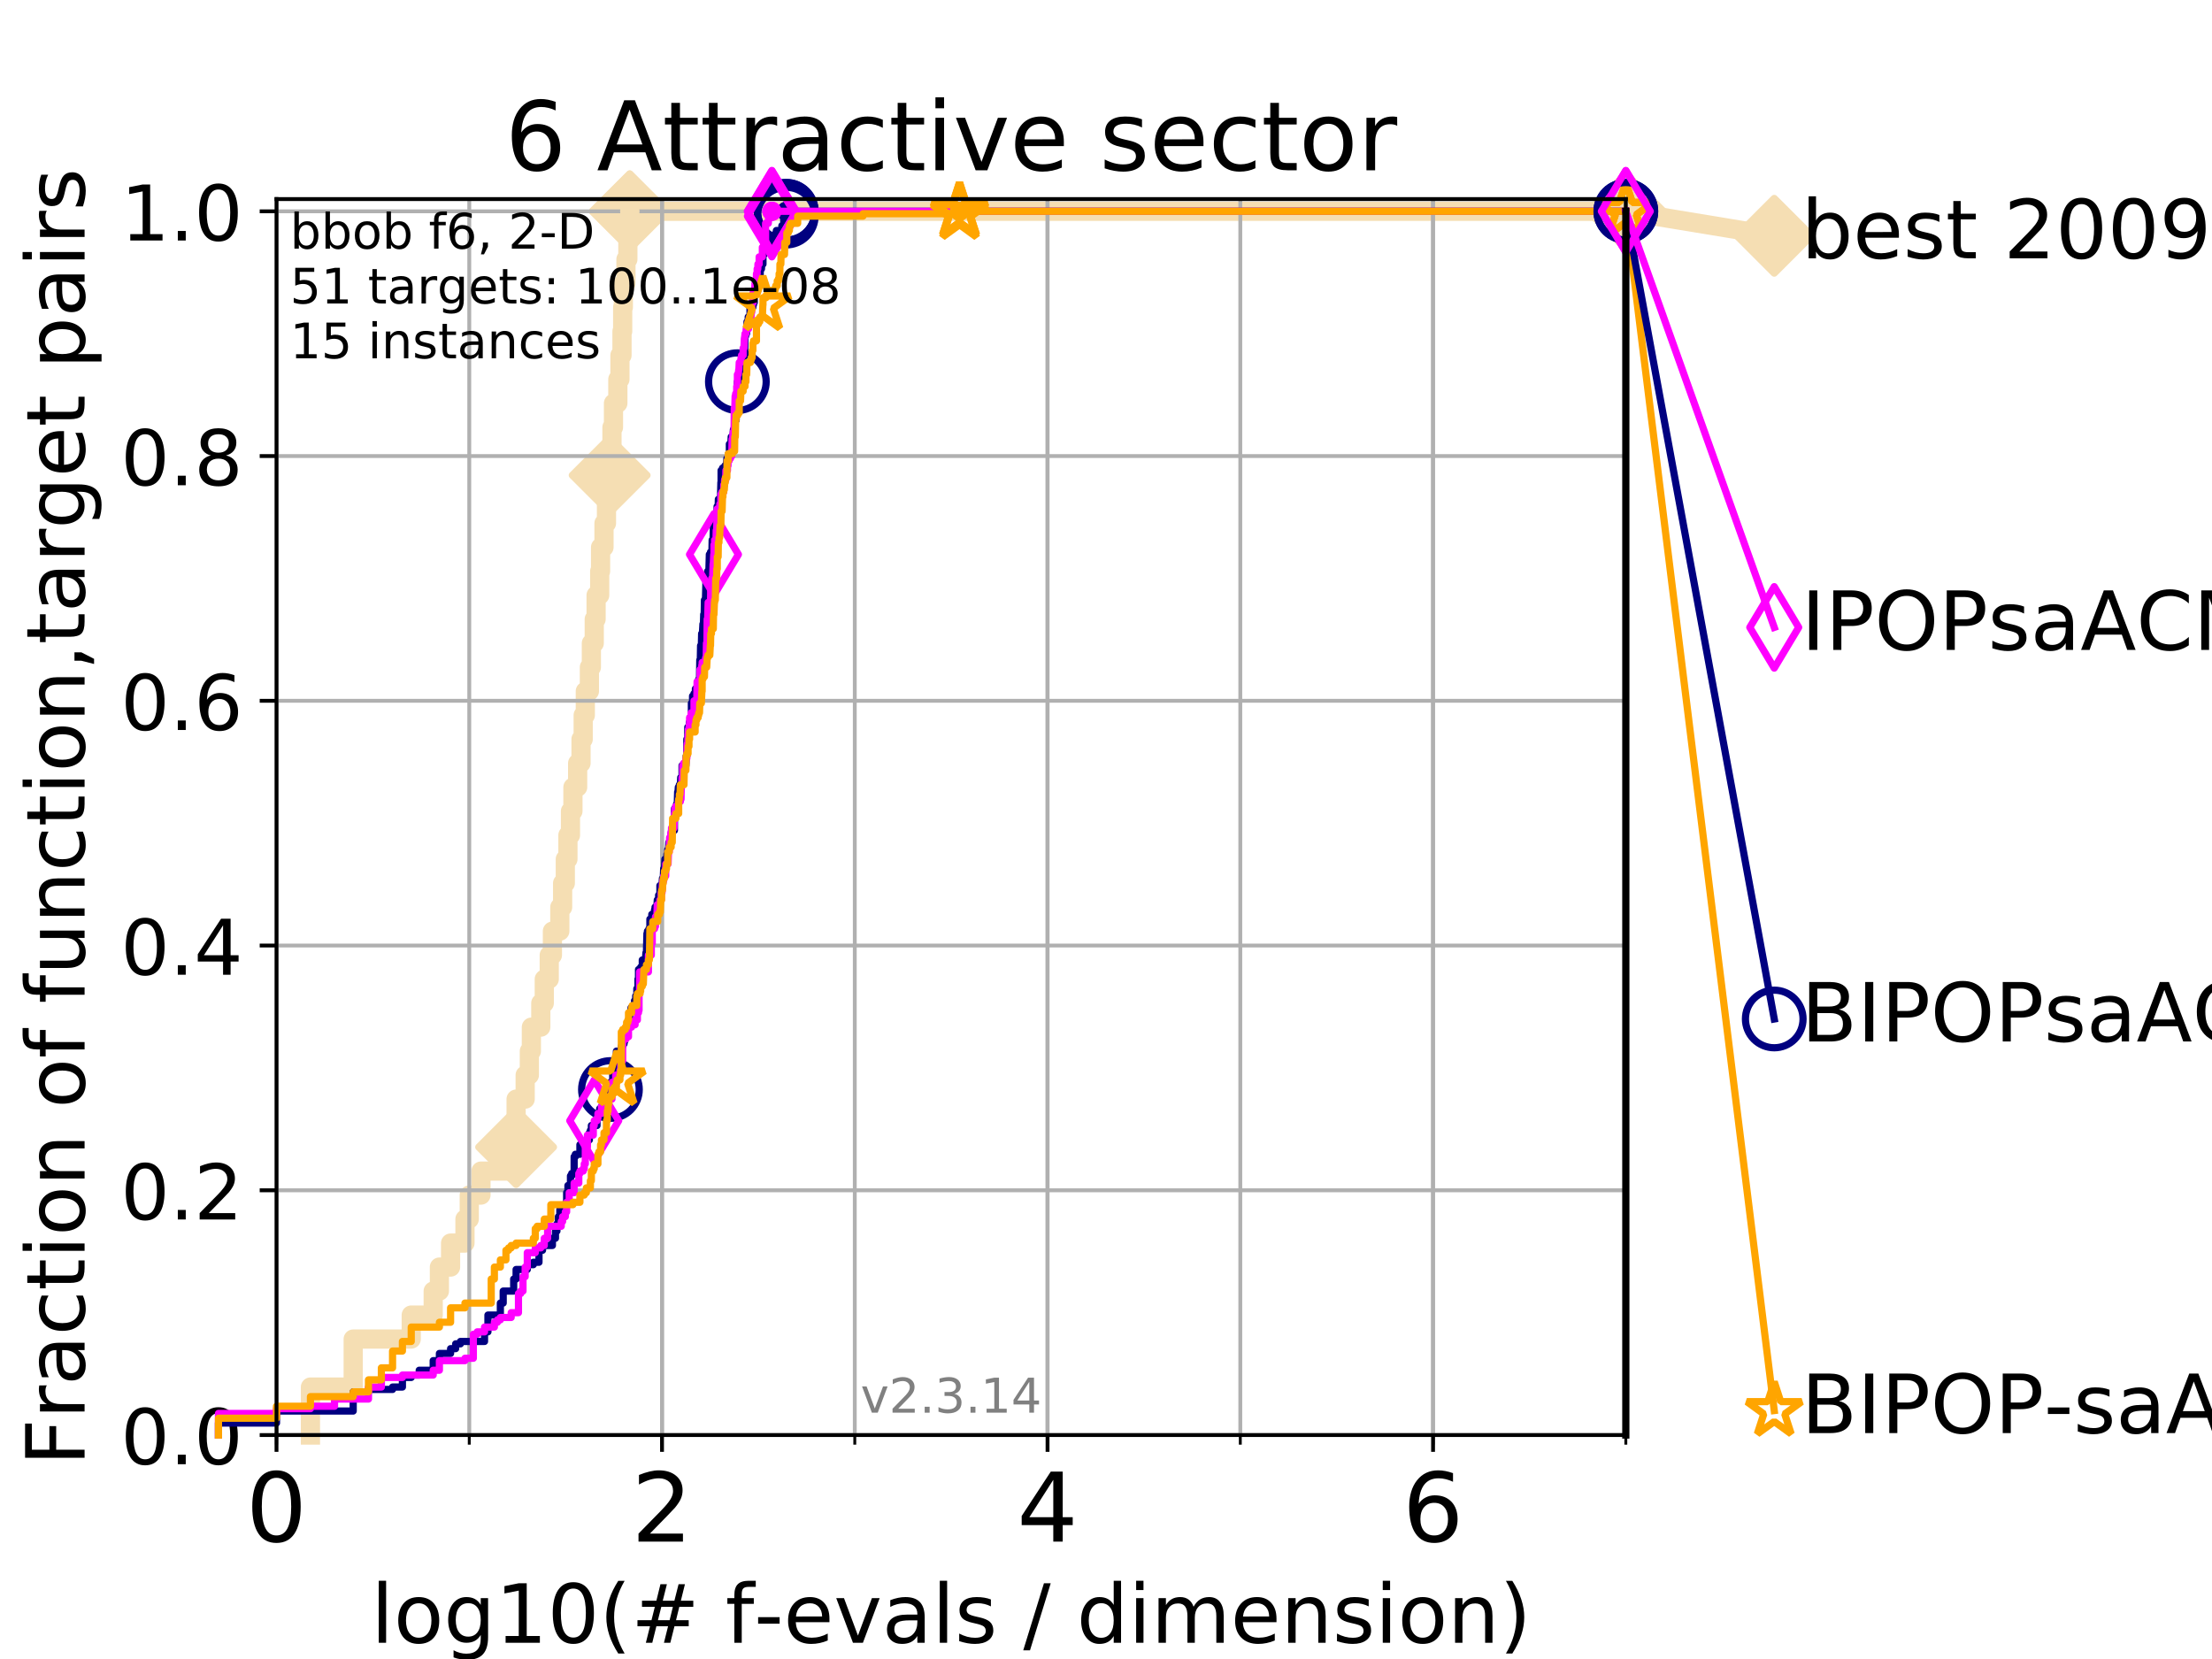 <?xml version="1.0" encoding="utf-8" standalone="no"?>
<!DOCTYPE svg PUBLIC "-//W3C//DTD SVG 1.1//EN"
  "http://www.w3.org/Graphics/SVG/1.1/DTD/svg11.dtd">
<!-- Created with matplotlib (https://matplotlib.org/) -->
<svg height="345.6pt" version="1.1" viewBox="0 0 460.8 345.6" width="460.8pt" xmlns="http://www.w3.org/2000/svg" xmlns:xlink="http://www.w3.org/1999/xlink">
 <defs>
  <style type="text/css">
*{stroke-linecap:butt;stroke-linejoin:round;}
  </style>
 </defs>
 <g id="figure_1">
  <g id="patch_1">
   <path d="M 0 345.6 
L 460.8 345.6 
L 460.8 0 
L 0 0 
z
" style="fill:#ffffff;"/>
  </g>
  <g id="axes_1">
   <g id="patch_2">
    <path d="M 57.6 298.944 
L 338.688 298.944 
L 338.688 41.472 
L 57.6 41.472 
z
" style="fill:#ffffff;"/>
   </g>
   <g id="line2d_1">
    <path d="M 64.671 298.944 
L 64.671 288.947 
L 73.579 288.947 
L 73.579 278.95 
L 85.667 278.95 
L 85.667 273.952 
L 90.243 273.952 
L 90.243 268.953 
L 91.535 268.953 
L 91.535 263.955 
L 93.864 263.955 
L 93.864 258.956 
L 96.861 258.956 
L 96.861 253.958 
L 97.755 253.958 
L 97.755 248.959 
L 100.193 248.959 
L 100.193 243.961 
L 105.952 243.961 
L 105.952 238.962 
L 107.515 238.962 
L 107.515 228.965 
L 109.402 228.965 
L 109.402 223.967 
L 110.274 223.967 
L 110.274 218.968 
L 110.694 218.968 
L 110.694 213.97 
L 112.656 213.97 
L 112.656 208.971 
L 113.383 208.971 
L 113.383 203.973 
L 114.419 203.973 
L 114.419 198.974 
L 115.077 198.974 
L 115.077 193.976 
L 116.621 193.976 
L 116.621 188.977 
L 117.203 188.977 
L 117.203 183.979 
L 117.765 183.979 
L 117.765 178.98 
L 118.31 178.98 
L 118.31 173.982 
L 118.839 173.982 
L 118.839 168.983 
L 119.352 168.983 
L 119.352 163.985 
L 120.335 163.985 
L 120.335 158.986 
L 121.037 158.986 
L 121.037 153.988 
L 121.49 153.988 
L 121.49 148.989 
L 121.931 148.989 
L 121.931 143.991 
L 122.782 143.991 
L 122.782 138.992 
L 123.193 138.992 
L 123.193 133.994 
L 123.791 133.994 
L 123.791 128.995 
L 124.178 128.995 
L 124.178 123.997 
L 124.928 123.997 
L 124.928 118.999 
L 125.111 118.999 
L 125.111 114 
L 125.823 114 
L 125.823 109.002 
L 126.338 109.002 
L 126.338 104.003 
L 126.839 104.003 
L 126.839 99.005 
L 127.003 99.005 
L 127.003 94.006 
L 127.485 94.006 
L 127.485 89.008 
L 127.799 89.008 
L 127.799 84.009 
L 128.709 84.009 
L 128.709 79.011 
L 129.147 79.011 
L 129.147 74.012 
L 129.574 74.012 
L 129.574 69.014 
L 129.714 69.014 
L 129.714 64.015 
L 129.853 64.015 
L 129.853 59.017 
L 130.398 59.017 
L 130.398 54.018 
L 130.796 54.018 
L 130.796 49.02 
L 131.185 49.02 
L 131.185 44.021 
L 338.688 44.021 
" style="fill:none;stroke:#f5deb3;stroke-linecap:square;stroke-width:4;"/>
   </g>
   <g id="line2d_2">
    <defs>
     <path d="M -0 7.778 
L 7.778 0 
L 0 -7.778 
L -7.778 -0 
z
" id="m9263be075a" style="stroke:#f5deb3;stroke-linejoin:miter;stroke-width:1.5;"/>
    </defs>
    <g>
     <use style="fill:#f5deb3;stroke:#f5deb3;stroke-linejoin:miter;stroke-width:1.5;" x="107.515" xlink:href="#m9263be075a" y="238.962"/>
     <use style="fill:#f5deb3;stroke:#f5deb3;stroke-linejoin:miter;stroke-width:1.5;" x="127.003" xlink:href="#m9263be075a" y="99.005"/>
     <use style="fill:#f5deb3;stroke:#f5deb3;stroke-linejoin:miter;stroke-width:1.5;" x="131.185" xlink:href="#m9263be075a" y="44.021"/>
     <use style="fill:#f5deb3;stroke:#f5deb3;stroke-linejoin:miter;stroke-width:1.5;" x="131.185" xlink:href="#m9263be075a" y="44.021"/>
     <use style="fill:#f5deb3;stroke:#f5deb3;stroke-linejoin:miter;stroke-width:1.5;" x="338.688" xlink:href="#m9263be075a" y="44.021"/>
    </g>
   </g>
   <g id="line2d_3">
    <path style="fill:none;stroke:#f5deb3;stroke-linecap:square;stroke-width:4;"/>
    <g/>
   </g>
   <g id="line2d_4">
    <path d="M 338.688 44.021 
L 369.608 49.12 
" style="fill:none;stroke:#f5deb3;stroke-linecap:square;stroke-width:4;"/>
    <g>
     <use style="fill:#f5deb3;stroke:#f5deb3;stroke-linejoin:miter;stroke-width:1.5;" x="338.688" xlink:href="#m9263be075a" y="44.021"/>
     <use style="fill:#f5deb3;stroke:#f5deb3;stroke-linejoin:miter;stroke-width:1.5;" x="369.608" xlink:href="#m9263be075a" y="49.12"/>
    </g>
   </g>
   <g id="matplotlib.axis_1">
    <g id="xtick_1">
     <g id="line2d_5">
      <path clip-path="url(#p72c933300e)" d="M 57.6 298.944 
L 57.6 41.472 
" style="fill:none;stroke:#b0b0b0;stroke-linecap:square;stroke-width:0.8;"/>
     </g>
     <g id="line2d_6">
      <defs>
       <path d="M 0 0 
L 0 3.5 
" id="mea274e07a1" style="stroke:#000000;stroke-width:0.8;"/>
      </defs>
      <g>
       <use style="stroke:#000000;stroke-width:0.8;" x="57.6" xlink:href="#mea274e07a1" y="298.944"/>
      </g>
     </g>
     <g id="text_1">
      <!-- 0 -->
      <defs>
       <path d="M 31.781 66.406 
Q 24.172 66.406 20.328 58.906 
Q 16.5 51.422 16.5 36.375 
Q 16.5 21.391 20.328 13.891 
Q 24.172 6.391 31.781 6.391 
Q 39.453 6.391 43.281 13.891 
Q 47.125 21.391 47.125 36.375 
Q 47.125 51.422 43.281 58.906 
Q 39.453 66.406 31.781 66.406 
z
M 31.781 74.219 
Q 44.047 74.219 50.516 64.516 
Q 56.984 54.828 56.984 36.375 
Q 56.984 17.969 50.516 8.266 
Q 44.047 -1.422 31.781 -1.422 
Q 19.531 -1.422 13.062 8.266 
Q 6.594 17.969 6.594 36.375 
Q 6.594 54.828 13.062 64.516 
Q 19.531 74.219 31.781 74.219 
z
" id="DejaVuSans-48"/>
      </defs>
      <g transform="translate(51.237 321.141)scale(0.2 -0.2)">
       <use xlink:href="#DejaVuSans-48"/>
      </g>
     </g>
    </g>
    <g id="xtick_2">
     <g id="line2d_7">
      <path clip-path="url(#p72c933300e)" d="M 137.911 298.944 
L 137.911 41.472 
" style="fill:none;stroke:#b0b0b0;stroke-linecap:square;stroke-width:0.8;"/>
     </g>
     <g id="line2d_8">
      <g>
       <use style="stroke:#000000;stroke-width:0.8;" x="137.911" xlink:href="#mea274e07a1" y="298.944"/>
      </g>
     </g>
     <g id="text_2">
      <!-- 2 -->
      <defs>
       <path d="M 19.188 8.297 
L 53.609 8.297 
L 53.609 0 
L 7.328 0 
L 7.328 8.297 
Q 12.938 14.109 22.625 23.891 
Q 32.328 33.688 34.812 36.531 
Q 39.547 41.844 41.422 45.531 
Q 43.312 49.219 43.312 52.781 
Q 43.312 58.594 39.234 62.25 
Q 35.156 65.922 28.609 65.922 
Q 23.969 65.922 18.812 64.312 
Q 13.672 62.703 7.812 59.422 
L 7.812 69.391 
Q 13.766 71.781 18.938 73 
Q 24.125 74.219 28.422 74.219 
Q 39.75 74.219 46.484 68.547 
Q 53.219 62.891 53.219 53.422 
Q 53.219 48.922 51.531 44.891 
Q 49.859 40.875 45.406 35.406 
Q 44.188 33.984 37.641 27.219 
Q 31.109 20.453 19.188 8.297 
z
" id="DejaVuSans-50"/>
      </defs>
      <g transform="translate(131.548 321.141)scale(0.2 -0.2)">
       <use xlink:href="#DejaVuSans-50"/>
      </g>
     </g>
    </g>
    <g id="xtick_3">
     <g id="line2d_9">
      <path clip-path="url(#p72c933300e)" d="M 218.222 298.944 
L 218.222 41.472 
" style="fill:none;stroke:#b0b0b0;stroke-linecap:square;stroke-width:0.8;"/>
     </g>
     <g id="line2d_10">
      <g>
       <use style="stroke:#000000;stroke-width:0.8;" x="218.222" xlink:href="#mea274e07a1" y="298.944"/>
      </g>
     </g>
     <g id="text_3">
      <!-- 4 -->
      <defs>
       <path d="M 37.797 64.312 
L 12.891 25.391 
L 37.797 25.391 
z
M 35.203 72.906 
L 47.609 72.906 
L 47.609 25.391 
L 58.016 25.391 
L 58.016 17.188 
L 47.609 17.188 
L 47.609 0 
L 37.797 0 
L 37.797 17.188 
L 4.891 17.188 
L 4.891 26.703 
z
" id="DejaVuSans-52"/>
      </defs>
      <g transform="translate(211.859 321.141)scale(0.2 -0.2)">
       <use xlink:href="#DejaVuSans-52"/>
      </g>
     </g>
    </g>
    <g id="xtick_4">
     <g id="line2d_11">
      <path clip-path="url(#p72c933300e)" d="M 298.533 298.944 
L 298.533 41.472 
" style="fill:none;stroke:#b0b0b0;stroke-linecap:square;stroke-width:0.8;"/>
     </g>
     <g id="line2d_12">
      <g>
       <use style="stroke:#000000;stroke-width:0.8;" x="298.533" xlink:href="#mea274e07a1" y="298.944"/>
      </g>
     </g>
     <g id="text_4">
      <!-- 6 -->
      <defs>
       <path d="M 33.016 40.375 
Q 26.375 40.375 22.484 35.828 
Q 18.609 31.297 18.609 23.391 
Q 18.609 15.531 22.484 10.953 
Q 26.375 6.391 33.016 6.391 
Q 39.656 6.391 43.531 10.953 
Q 47.406 15.531 47.406 23.391 
Q 47.406 31.297 43.531 35.828 
Q 39.656 40.375 33.016 40.375 
z
M 52.594 71.297 
L 52.594 62.312 
Q 48.875 64.062 45.094 64.984 
Q 41.312 65.922 37.594 65.922 
Q 27.828 65.922 22.672 59.328 
Q 17.531 52.734 16.797 39.406 
Q 19.672 43.656 24.016 45.922 
Q 28.375 48.188 33.594 48.188 
Q 44.578 48.188 50.953 41.516 
Q 57.328 34.859 57.328 23.391 
Q 57.328 12.156 50.688 5.359 
Q 44.047 -1.422 33.016 -1.422 
Q 20.359 -1.422 13.672 8.266 
Q 6.984 17.969 6.984 36.375 
Q 6.984 53.656 15.188 63.938 
Q 23.391 74.219 37.203 74.219 
Q 40.922 74.219 44.703 73.484 
Q 48.484 72.75 52.594 71.297 
z
" id="DejaVuSans-54"/>
      </defs>
      <g transform="translate(292.17 321.141)scale(0.2 -0.2)">
       <use xlink:href="#DejaVuSans-54"/>
      </g>
     </g>
    </g>
    <g id="xtick_5">
     <g id="line2d_13">
      <path clip-path="url(#p72c933300e)" d="M 57.6 298.944 
L 57.6 41.472 
" style="fill:none;stroke:#b0b0b0;stroke-linecap:square;stroke-width:0.8;"/>
     </g>
     <g id="line2d_14">
      <defs>
       <path d="M 0 0 
L 0 2 
" id="m31a9a87556" style="stroke:#000000;stroke-width:0.6;"/>
      </defs>
      <g>
       <use style="stroke:#000000;stroke-width:0.6;" x="57.6" xlink:href="#m31a9a87556" y="298.944"/>
      </g>
     </g>
    </g>
    <g id="xtick_6">
     <g id="line2d_15">
      <path clip-path="url(#p72c933300e)" d="M 97.755 298.944 
L 97.755 41.472 
" style="fill:none;stroke:#b0b0b0;stroke-linecap:square;stroke-width:0.8;"/>
     </g>
     <g id="line2d_16">
      <g>
       <use style="stroke:#000000;stroke-width:0.6;" x="97.755" xlink:href="#m31a9a87556" y="298.944"/>
      </g>
     </g>
    </g>
    <g id="xtick_7">
     <g id="line2d_17">
      <path clip-path="url(#p72c933300e)" d="M 137.911 298.944 
L 137.911 41.472 
" style="fill:none;stroke:#b0b0b0;stroke-linecap:square;stroke-width:0.8;"/>
     </g>
     <g id="line2d_18">
      <g>
       <use style="stroke:#000000;stroke-width:0.6;" x="137.911" xlink:href="#m31a9a87556" y="298.944"/>
      </g>
     </g>
    </g>
    <g id="xtick_8">
     <g id="line2d_19">
      <path clip-path="url(#p72c933300e)" d="M 178.066 298.944 
L 178.066 41.472 
" style="fill:none;stroke:#b0b0b0;stroke-linecap:square;stroke-width:0.8;"/>
     </g>
     <g id="line2d_20">
      <g>
       <use style="stroke:#000000;stroke-width:0.6;" x="178.066" xlink:href="#m31a9a87556" y="298.944"/>
      </g>
     </g>
    </g>
    <g id="xtick_9">
     <g id="line2d_21">
      <path clip-path="url(#p72c933300e)" d="M 218.222 298.944 
L 218.222 41.472 
" style="fill:none;stroke:#b0b0b0;stroke-linecap:square;stroke-width:0.8;"/>
     </g>
     <g id="line2d_22">
      <g>
       <use style="stroke:#000000;stroke-width:0.6;" x="218.222" xlink:href="#m31a9a87556" y="298.944"/>
      </g>
     </g>
    </g>
    <g id="xtick_10">
     <g id="line2d_23">
      <path clip-path="url(#p72c933300e)" d="M 258.377 298.944 
L 258.377 41.472 
" style="fill:none;stroke:#b0b0b0;stroke-linecap:square;stroke-width:0.8;"/>
     </g>
     <g id="line2d_24">
      <g>
       <use style="stroke:#000000;stroke-width:0.6;" x="258.377" xlink:href="#m31a9a87556" y="298.944"/>
      </g>
     </g>
    </g>
    <g id="xtick_11">
     <g id="line2d_25">
      <path clip-path="url(#p72c933300e)" d="M 298.533 298.944 
L 298.533 41.472 
" style="fill:none;stroke:#b0b0b0;stroke-linecap:square;stroke-width:0.8;"/>
     </g>
     <g id="line2d_26">
      <g>
       <use style="stroke:#000000;stroke-width:0.6;" x="298.533" xlink:href="#m31a9a87556" y="298.944"/>
      </g>
     </g>
    </g>
    <g id="xtick_12">
     <g id="line2d_27">
      <path clip-path="url(#p72c933300e)" d="M 338.688 298.944 
L 338.688 41.472 
" style="fill:none;stroke:#b0b0b0;stroke-linecap:square;stroke-width:0.8;"/>
     </g>
     <g id="line2d_28">
      <g>
       <use style="stroke:#000000;stroke-width:0.6;" x="338.688" xlink:href="#m31a9a87556" y="298.944"/>
      </g>
     </g>
    </g>
    <g id="text_5">
     <!-- log10(# f-evals / dimension) -->
     <defs>
      <path d="M 9.422 75.984 
L 18.406 75.984 
L 18.406 0 
L 9.422 0 
z
" id="DejaVuSans-108"/>
      <path d="M 30.609 48.391 
Q 23.391 48.391 19.188 42.75 
Q 14.984 37.109 14.984 27.297 
Q 14.984 17.484 19.156 11.844 
Q 23.344 6.203 30.609 6.203 
Q 37.797 6.203 41.984 11.859 
Q 46.188 17.531 46.188 27.297 
Q 46.188 37.016 41.984 42.703 
Q 37.797 48.391 30.609 48.391 
z
M 30.609 56 
Q 42.328 56 49.016 48.375 
Q 55.719 40.766 55.719 27.297 
Q 55.719 13.875 49.016 6.219 
Q 42.328 -1.422 30.609 -1.422 
Q 18.844 -1.422 12.172 6.219 
Q 5.516 13.875 5.516 27.297 
Q 5.516 40.766 12.172 48.375 
Q 18.844 56 30.609 56 
z
" id="DejaVuSans-111"/>
      <path d="M 45.406 27.984 
Q 45.406 37.75 41.375 43.109 
Q 37.359 48.484 30.078 48.484 
Q 22.859 48.484 18.828 43.109 
Q 14.797 37.75 14.797 27.984 
Q 14.797 18.266 18.828 12.891 
Q 22.859 7.516 30.078 7.516 
Q 37.359 7.516 41.375 12.891 
Q 45.406 18.266 45.406 27.984 
z
M 54.391 6.781 
Q 54.391 -7.172 48.188 -13.984 
Q 42 -20.797 29.203 -20.797 
Q 24.469 -20.797 20.266 -20.094 
Q 16.062 -19.391 12.109 -17.922 
L 12.109 -9.188 
Q 16.062 -11.328 19.922 -12.344 
Q 23.781 -13.375 27.781 -13.375 
Q 36.625 -13.375 41.016 -8.766 
Q 45.406 -4.156 45.406 5.172 
L 45.406 9.625 
Q 42.625 4.781 38.281 2.391 
Q 33.938 0 27.875 0 
Q 17.828 0 11.672 7.656 
Q 5.516 15.328 5.516 27.984 
Q 5.516 40.672 11.672 48.328 
Q 17.828 56 27.875 56 
Q 33.938 56 38.281 53.609 
Q 42.625 51.219 45.406 46.391 
L 45.406 54.688 
L 54.391 54.688 
z
" id="DejaVuSans-103"/>
      <path d="M 12.406 8.297 
L 28.516 8.297 
L 28.516 63.922 
L 10.984 60.406 
L 10.984 69.391 
L 28.422 72.906 
L 38.281 72.906 
L 38.281 8.297 
L 54.391 8.297 
L 54.391 0 
L 12.406 0 
z
" id="DejaVuSans-49"/>
      <path d="M 31 75.875 
Q 24.469 64.656 21.281 53.656 
Q 18.109 42.672 18.109 31.391 
Q 18.109 20.125 21.312 9.062 
Q 24.516 -2 31 -13.188 
L 23.188 -13.188 
Q 15.875 -1.703 12.234 9.375 
Q 8.594 20.453 8.594 31.391 
Q 8.594 42.281 12.203 53.312 
Q 15.828 64.359 23.188 75.875 
z
" id="DejaVuSans-40"/>
      <path d="M 51.125 44 
L 36.922 44 
L 32.812 27.688 
L 47.125 27.688 
z
M 43.797 71.781 
L 38.719 51.516 
L 52.984 51.516 
L 58.109 71.781 
L 65.922 71.781 
L 60.891 51.516 
L 76.125 51.516 
L 76.125 44 
L 58.984 44 
L 54.984 27.688 
L 70.516 27.688 
L 70.516 20.219 
L 53.078 20.219 
L 48 0 
L 40.188 0 
L 45.219 20.219 
L 30.906 20.219 
L 25.875 0 
L 18.016 0 
L 23.094 20.219 
L 7.719 20.219 
L 7.719 27.688 
L 24.906 27.688 
L 29 44 
L 13.281 44 
L 13.281 51.516 
L 30.906 51.516 
L 35.891 71.781 
z
" id="DejaVuSans-35"/>
      <path id="DejaVuSans-32"/>
      <path d="M 37.109 75.984 
L 37.109 68.5 
L 28.516 68.5 
Q 23.688 68.5 21.797 66.547 
Q 19.922 64.594 19.922 59.516 
L 19.922 54.688 
L 34.719 54.688 
L 34.719 47.703 
L 19.922 47.703 
L 19.922 0 
L 10.891 0 
L 10.891 47.703 
L 2.297 47.703 
L 2.297 54.688 
L 10.891 54.688 
L 10.891 58.5 
Q 10.891 67.625 15.141 71.797 
Q 19.391 75.984 28.609 75.984 
z
" id="DejaVuSans-102"/>
      <path d="M 4.891 31.391 
L 31.203 31.391 
L 31.203 23.391 
L 4.891 23.391 
z
" id="DejaVuSans-45"/>
      <path d="M 56.203 29.594 
L 56.203 25.203 
L 14.891 25.203 
Q 15.484 15.922 20.484 11.062 
Q 25.484 6.203 34.422 6.203 
Q 39.594 6.203 44.453 7.469 
Q 49.312 8.734 54.109 11.281 
L 54.109 2.781 
Q 49.266 0.734 44.188 -0.344 
Q 39.109 -1.422 33.891 -1.422 
Q 20.797 -1.422 13.156 6.188 
Q 5.516 13.812 5.516 26.812 
Q 5.516 40.234 12.766 48.109 
Q 20.016 56 32.328 56 
Q 43.359 56 49.781 48.891 
Q 56.203 41.797 56.203 29.594 
z
M 47.219 32.234 
Q 47.125 39.594 43.094 43.984 
Q 39.062 48.391 32.422 48.391 
Q 24.906 48.391 20.391 44.141 
Q 15.875 39.891 15.188 32.172 
z
" id="DejaVuSans-101"/>
      <path d="M 2.984 54.688 
L 12.5 54.688 
L 29.594 8.797 
L 46.688 54.688 
L 56.203 54.688 
L 35.688 0 
L 23.484 0 
z
" id="DejaVuSans-118"/>
      <path d="M 34.281 27.484 
Q 23.391 27.484 19.188 25 
Q 14.984 22.516 14.984 16.5 
Q 14.984 11.719 18.141 8.906 
Q 21.297 6.109 26.703 6.109 
Q 34.188 6.109 38.703 11.406 
Q 43.219 16.703 43.219 25.484 
L 43.219 27.484 
z
M 52.203 31.203 
L 52.203 0 
L 43.219 0 
L 43.219 8.297 
Q 40.141 3.328 35.547 0.953 
Q 30.953 -1.422 24.312 -1.422 
Q 15.922 -1.422 10.953 3.297 
Q 6 8.016 6 15.922 
Q 6 25.141 12.172 29.828 
Q 18.359 34.516 30.609 34.516 
L 43.219 34.516 
L 43.219 35.406 
Q 43.219 41.609 39.141 45 
Q 35.062 48.391 27.688 48.391 
Q 23 48.391 18.547 47.266 
Q 14.109 46.141 10.016 43.891 
L 10.016 52.203 
Q 14.938 54.109 19.578 55.047 
Q 24.219 56 28.609 56 
Q 40.484 56 46.344 49.844 
Q 52.203 43.703 52.203 31.203 
z
" id="DejaVuSans-97"/>
      <path d="M 44.281 53.078 
L 44.281 44.578 
Q 40.484 46.531 36.375 47.5 
Q 32.281 48.484 27.875 48.484 
Q 21.188 48.484 17.844 46.438 
Q 14.5 44.391 14.5 40.281 
Q 14.5 37.156 16.891 35.375 
Q 19.281 33.594 26.516 31.984 
L 29.594 31.297 
Q 39.156 29.25 43.188 25.516 
Q 47.219 21.781 47.219 15.094 
Q 47.219 7.469 41.188 3.016 
Q 35.156 -1.422 24.609 -1.422 
Q 20.219 -1.422 15.453 -0.562 
Q 10.688 0.297 5.422 2 
L 5.422 11.281 
Q 10.406 8.688 15.234 7.391 
Q 20.062 6.109 24.812 6.109 
Q 31.156 6.109 34.562 8.281 
Q 37.984 10.453 37.984 14.406 
Q 37.984 18.062 35.516 20.016 
Q 33.062 21.969 24.703 23.781 
L 21.578 24.516 
Q 13.234 26.266 9.516 29.906 
Q 5.812 33.547 5.812 39.891 
Q 5.812 47.609 11.281 51.797 
Q 16.75 56 26.812 56 
Q 31.781 56 36.172 55.266 
Q 40.578 54.547 44.281 53.078 
z
" id="DejaVuSans-115"/>
      <path d="M 25.391 72.906 
L 33.688 72.906 
L 8.297 -9.281 
L 0 -9.281 
z
" id="DejaVuSans-47"/>
      <path d="M 45.406 46.391 
L 45.406 75.984 
L 54.391 75.984 
L 54.391 0 
L 45.406 0 
L 45.406 8.203 
Q 42.578 3.328 38.25 0.953 
Q 33.938 -1.422 27.875 -1.422 
Q 17.969 -1.422 11.734 6.484 
Q 5.516 14.406 5.516 27.297 
Q 5.516 40.188 11.734 48.094 
Q 17.969 56 27.875 56 
Q 33.938 56 38.25 53.625 
Q 42.578 51.266 45.406 46.391 
z
M 14.797 27.297 
Q 14.797 17.391 18.875 11.75 
Q 22.953 6.109 30.078 6.109 
Q 37.203 6.109 41.297 11.75 
Q 45.406 17.391 45.406 27.297 
Q 45.406 37.203 41.297 42.844 
Q 37.203 48.484 30.078 48.484 
Q 22.953 48.484 18.875 42.844 
Q 14.797 37.203 14.797 27.297 
z
" id="DejaVuSans-100"/>
      <path d="M 9.422 54.688 
L 18.406 54.688 
L 18.406 0 
L 9.422 0 
z
M 9.422 75.984 
L 18.406 75.984 
L 18.406 64.594 
L 9.422 64.594 
z
" id="DejaVuSans-105"/>
      <path d="M 52 44.188 
Q 55.375 50.25 60.062 53.125 
Q 64.75 56 71.094 56 
Q 79.641 56 84.281 50.016 
Q 88.922 44.047 88.922 33.016 
L 88.922 0 
L 79.891 0 
L 79.891 32.719 
Q 79.891 40.578 77.094 44.375 
Q 74.312 48.188 68.609 48.188 
Q 61.625 48.188 57.562 43.547 
Q 53.516 38.922 53.516 30.906 
L 53.516 0 
L 44.484 0 
L 44.484 32.719 
Q 44.484 40.625 41.703 44.406 
Q 38.922 48.188 33.109 48.188 
Q 26.219 48.188 22.156 43.531 
Q 18.109 38.875 18.109 30.906 
L 18.109 0 
L 9.078 0 
L 9.078 54.688 
L 18.109 54.688 
L 18.109 46.188 
Q 21.188 51.219 25.484 53.609 
Q 29.781 56 35.688 56 
Q 41.656 56 45.828 52.969 
Q 50 49.953 52 44.188 
z
" id="DejaVuSans-109"/>
      <path d="M 54.891 33.016 
L 54.891 0 
L 45.906 0 
L 45.906 32.719 
Q 45.906 40.484 42.875 44.328 
Q 39.844 48.188 33.797 48.188 
Q 26.516 48.188 22.312 43.547 
Q 18.109 38.922 18.109 30.906 
L 18.109 0 
L 9.078 0 
L 9.078 54.688 
L 18.109 54.688 
L 18.109 46.188 
Q 21.344 51.125 25.703 53.562 
Q 30.078 56 35.797 56 
Q 45.219 56 50.047 50.172 
Q 54.891 44.344 54.891 33.016 
z
" id="DejaVuSans-110"/>
      <path d="M 8.016 75.875 
L 15.828 75.875 
Q 23.141 64.359 26.781 53.312 
Q 30.422 42.281 30.422 31.391 
Q 30.422 20.453 26.781 9.375 
Q 23.141 -1.703 15.828 -13.188 
L 8.016 -13.188 
Q 14.5 -2 17.703 9.062 
Q 20.906 20.125 20.906 31.391 
Q 20.906 42.672 17.703 53.656 
Q 14.5 64.656 8.016 75.875 
z
" id="DejaVuSans-41"/>
     </defs>
     <g transform="translate(77.303 342.218)scale(0.17 -0.17)">
      <use xlink:href="#DejaVuSans-108"/>
      <use x="27.783" xlink:href="#DejaVuSans-111"/>
      <use x="88.965" xlink:href="#DejaVuSans-103"/>
      <use x="152.441" xlink:href="#DejaVuSans-49"/>
      <use x="216.064" xlink:href="#DejaVuSans-48"/>
      <use x="279.688" xlink:href="#DejaVuSans-40"/>
      <use x="318.701" xlink:href="#DejaVuSans-35"/>
      <use x="402.49" xlink:href="#DejaVuSans-32"/>
      <use x="434.277" xlink:href="#DejaVuSans-102"/>
      <use x="469.404" xlink:href="#DejaVuSans-45"/>
      <use x="505.488" xlink:href="#DejaVuSans-101"/>
      <use x="567.012" xlink:href="#DejaVuSans-118"/>
      <use x="626.191" xlink:href="#DejaVuSans-97"/>
      <use x="687.471" xlink:href="#DejaVuSans-108"/>
      <use x="715.254" xlink:href="#DejaVuSans-115"/>
      <use x="767.354" xlink:href="#DejaVuSans-32"/>
      <use x="799.141" xlink:href="#DejaVuSans-47"/>
      <use x="832.832" xlink:href="#DejaVuSans-32"/>
      <use x="864.619" xlink:href="#DejaVuSans-100"/>
      <use x="928.096" xlink:href="#DejaVuSans-105"/>
      <use x="955.879" xlink:href="#DejaVuSans-109"/>
      <use x="1053.291" xlink:href="#DejaVuSans-101"/>
      <use x="1114.814" xlink:href="#DejaVuSans-110"/>
      <use x="1178.193" xlink:href="#DejaVuSans-115"/>
      <use x="1230.293" xlink:href="#DejaVuSans-105"/>
      <use x="1258.076" xlink:href="#DejaVuSans-111"/>
      <use x="1319.258" xlink:href="#DejaVuSans-110"/>
      <use x="1382.637" xlink:href="#DejaVuSans-41"/>
     </g>
    </g>
   </g>
   <g id="matplotlib.axis_2">
    <g id="ytick_1">
     <g id="line2d_29">
      <path clip-path="url(#p72c933300e)" d="M 57.6 298.944 
L 338.688 298.944 
" style="fill:none;stroke:#b0b0b0;stroke-linecap:square;stroke-width:0.8;"/>
     </g>
     <g id="line2d_30">
      <defs>
       <path d="M 0 0 
L -3.5 0 
" id="m3beac52c11" style="stroke:#000000;stroke-width:0.8;"/>
      </defs>
      <g>
       <use style="stroke:#000000;stroke-width:0.8;" x="57.6" xlink:href="#m3beac52c11" y="298.944"/>
      </g>
     </g>
     <g id="text_6">
      <!-- 0.0 -->
      <defs>
       <path d="M 10.688 12.406 
L 21 12.406 
L 21 0 
L 10.688 0 
z
" id="DejaVuSans-46"/>
      </defs>
      <g transform="translate(25.155 305.023)scale(0.16 -0.16)">
       <use xlink:href="#DejaVuSans-48"/>
       <use x="63.623" xlink:href="#DejaVuSans-46"/>
       <use x="95.41" xlink:href="#DejaVuSans-48"/>
      </g>
     </g>
    </g>
    <g id="ytick_2">
     <g id="line2d_31">
      <path clip-path="url(#p72c933300e)" d="M 57.6 247.959 
L 338.688 247.959 
" style="fill:none;stroke:#b0b0b0;stroke-linecap:square;stroke-width:0.8;"/>
     </g>
     <g id="line2d_32">
      <g>
       <use style="stroke:#000000;stroke-width:0.8;" x="57.6" xlink:href="#m3beac52c11" y="247.959"/>
      </g>
     </g>
     <g id="text_7">
      <!-- 0.2 -->
      <g transform="translate(25.155 254.038)scale(0.16 -0.16)">
       <use xlink:href="#DejaVuSans-48"/>
       <use x="63.623" xlink:href="#DejaVuSans-46"/>
       <use x="95.41" xlink:href="#DejaVuSans-50"/>
      </g>
     </g>
    </g>
    <g id="ytick_3">
     <g id="line2d_33">
      <path clip-path="url(#p72c933300e)" d="M 57.6 196.975 
L 338.688 196.975 
" style="fill:none;stroke:#b0b0b0;stroke-linecap:square;stroke-width:0.8;"/>
     </g>
     <g id="line2d_34">
      <g>
       <use style="stroke:#000000;stroke-width:0.8;" x="57.6" xlink:href="#m3beac52c11" y="196.975"/>
      </g>
     </g>
     <g id="text_8">
      <!-- 0.4 -->
      <g transform="translate(25.155 203.054)scale(0.16 -0.16)">
       <use xlink:href="#DejaVuSans-48"/>
       <use x="63.623" xlink:href="#DejaVuSans-46"/>
       <use x="95.41" xlink:href="#DejaVuSans-52"/>
      </g>
     </g>
    </g>
    <g id="ytick_4">
     <g id="line2d_35">
      <path clip-path="url(#p72c933300e)" d="M 57.6 145.99 
L 338.688 145.99 
" style="fill:none;stroke:#b0b0b0;stroke-linecap:square;stroke-width:0.8;"/>
     </g>
     <g id="line2d_36">
      <g>
       <use style="stroke:#000000;stroke-width:0.8;" x="57.6" xlink:href="#m3beac52c11" y="145.99"/>
      </g>
     </g>
     <g id="text_9">
      <!-- 0.6 -->
      <g transform="translate(25.155 152.069)scale(0.16 -0.16)">
       <use xlink:href="#DejaVuSans-48"/>
       <use x="63.623" xlink:href="#DejaVuSans-46"/>
       <use x="95.41" xlink:href="#DejaVuSans-54"/>
      </g>
     </g>
    </g>
    <g id="ytick_5">
     <g id="line2d_37">
      <path clip-path="url(#p72c933300e)" d="M 57.6 95.006 
L 338.688 95.006 
" style="fill:none;stroke:#b0b0b0;stroke-linecap:square;stroke-width:0.8;"/>
     </g>
     <g id="line2d_38">
      <g>
       <use style="stroke:#000000;stroke-width:0.8;" x="57.6" xlink:href="#m3beac52c11" y="95.006"/>
      </g>
     </g>
     <g id="text_10">
      <!-- 0.8 -->
      <defs>
       <path d="M 31.781 34.625 
Q 24.75 34.625 20.719 30.859 
Q 16.703 27.094 16.703 20.516 
Q 16.703 13.922 20.719 10.156 
Q 24.75 6.391 31.781 6.391 
Q 38.812 6.391 42.859 10.172 
Q 46.922 13.969 46.922 20.516 
Q 46.922 27.094 42.891 30.859 
Q 38.875 34.625 31.781 34.625 
z
M 21.922 38.812 
Q 15.578 40.375 12.031 44.719 
Q 8.5 49.078 8.5 55.328 
Q 8.5 64.062 14.719 69.141 
Q 20.953 74.219 31.781 74.219 
Q 42.672 74.219 48.875 69.141 
Q 55.078 64.062 55.078 55.328 
Q 55.078 49.078 51.531 44.719 
Q 48 40.375 41.703 38.812 
Q 48.828 37.156 52.797 32.312 
Q 56.781 27.484 56.781 20.516 
Q 56.781 9.906 50.312 4.234 
Q 43.844 -1.422 31.781 -1.422 
Q 19.734 -1.422 13.25 4.234 
Q 6.781 9.906 6.781 20.516 
Q 6.781 27.484 10.781 32.312 
Q 14.797 37.156 21.922 38.812 
z
M 18.312 54.391 
Q 18.312 48.734 21.844 45.562 
Q 25.391 42.391 31.781 42.391 
Q 38.141 42.391 41.719 45.562 
Q 45.312 48.734 45.312 54.391 
Q 45.312 60.062 41.719 63.234 
Q 38.141 66.406 31.781 66.406 
Q 25.391 66.406 21.844 63.234 
Q 18.312 60.062 18.312 54.391 
z
" id="DejaVuSans-56"/>
      </defs>
      <g transform="translate(25.155 101.085)scale(0.16 -0.16)">
       <use xlink:href="#DejaVuSans-48"/>
       <use x="63.623" xlink:href="#DejaVuSans-46"/>
       <use x="95.41" xlink:href="#DejaVuSans-56"/>
      </g>
     </g>
    </g>
    <g id="ytick_6">
     <g id="line2d_39">
      <path clip-path="url(#p72c933300e)" d="M 57.6 44.021 
L 338.688 44.021 
" style="fill:none;stroke:#b0b0b0;stroke-linecap:square;stroke-width:0.8;"/>
     </g>
     <g id="line2d_40">
      <g>
       <use style="stroke:#000000;stroke-width:0.8;" x="57.6" xlink:href="#m3beac52c11" y="44.021"/>
      </g>
     </g>
     <g id="text_11">
      <!-- 1.0 -->
      <g transform="translate(25.155 50.1)scale(0.16 -0.16)">
       <use xlink:href="#DejaVuSans-49"/>
       <use x="63.623" xlink:href="#DejaVuSans-46"/>
       <use x="95.41" xlink:href="#DejaVuSans-48"/>
      </g>
     </g>
    </g>
    <g id="text_12">
     <!-- Fraction of function,target pairs -->
     <defs>
      <path d="M 9.812 72.906 
L 51.703 72.906 
L 51.703 64.594 
L 19.672 64.594 
L 19.672 43.109 
L 48.578 43.109 
L 48.578 34.812 
L 19.672 34.812 
L 19.672 0 
L 9.812 0 
z
" id="DejaVuSans-70"/>
      <path d="M 41.109 46.297 
Q 39.594 47.172 37.812 47.578 
Q 36.031 48 33.891 48 
Q 26.266 48 22.188 43.047 
Q 18.109 38.094 18.109 28.812 
L 18.109 0 
L 9.078 0 
L 9.078 54.688 
L 18.109 54.688 
L 18.109 46.188 
Q 20.953 51.172 25.484 53.578 
Q 30.031 56 36.531 56 
Q 37.453 56 38.578 55.875 
Q 39.703 55.766 41.062 55.516 
z
" id="DejaVuSans-114"/>
      <path d="M 48.781 52.594 
L 48.781 44.188 
Q 44.969 46.297 41.141 47.344 
Q 37.312 48.391 33.406 48.391 
Q 24.656 48.391 19.812 42.844 
Q 14.984 37.312 14.984 27.297 
Q 14.984 17.281 19.812 11.734 
Q 24.656 6.203 33.406 6.203 
Q 37.312 6.203 41.141 7.25 
Q 44.969 8.297 48.781 10.406 
L 48.781 2.094 
Q 45.016 0.344 40.984 -0.531 
Q 36.969 -1.422 32.422 -1.422 
Q 20.062 -1.422 12.781 6.344 
Q 5.516 14.109 5.516 27.297 
Q 5.516 40.672 12.859 48.328 
Q 20.219 56 33.016 56 
Q 37.156 56 41.109 55.141 
Q 45.062 54.297 48.781 52.594 
z
" id="DejaVuSans-99"/>
      <path d="M 18.312 70.219 
L 18.312 54.688 
L 36.812 54.688 
L 36.812 47.703 
L 18.312 47.703 
L 18.312 18.016 
Q 18.312 11.328 20.141 9.422 
Q 21.969 7.516 27.594 7.516 
L 36.812 7.516 
L 36.812 0 
L 27.594 0 
Q 17.188 0 13.234 3.875 
Q 9.281 7.766 9.281 18.016 
L 9.281 47.703 
L 2.688 47.703 
L 2.688 54.688 
L 9.281 54.688 
L 9.281 70.219 
z
" id="DejaVuSans-116"/>
      <path d="M 8.5 21.578 
L 8.5 54.688 
L 17.484 54.688 
L 17.484 21.922 
Q 17.484 14.156 20.5 10.266 
Q 23.531 6.391 29.594 6.391 
Q 36.859 6.391 41.078 11.031 
Q 45.312 15.672 45.312 23.688 
L 45.312 54.688 
L 54.297 54.688 
L 54.297 0 
L 45.312 0 
L 45.312 8.406 
Q 42.047 3.422 37.719 1 
Q 33.406 -1.422 27.688 -1.422 
Q 18.266 -1.422 13.375 4.438 
Q 8.5 10.297 8.5 21.578 
z
M 31.109 56 
z
" id="DejaVuSans-117"/>
      <path d="M 11.719 12.406 
L 22.016 12.406 
L 22.016 4 
L 14.016 -11.625 
L 7.719 -11.625 
L 11.719 4 
z
" id="DejaVuSans-44"/>
      <path d="M 18.109 8.203 
L 18.109 -20.797 
L 9.078 -20.797 
L 9.078 54.688 
L 18.109 54.688 
L 18.109 46.391 
Q 20.953 51.266 25.266 53.625 
Q 29.594 56 35.594 56 
Q 45.562 56 51.781 48.094 
Q 58.016 40.188 58.016 27.297 
Q 58.016 14.406 51.781 6.484 
Q 45.562 -1.422 35.594 -1.422 
Q 29.594 -1.422 25.266 0.953 
Q 20.953 3.328 18.109 8.203 
z
M 48.688 27.297 
Q 48.688 37.203 44.609 42.844 
Q 40.531 48.484 33.406 48.484 
Q 26.266 48.484 22.188 42.844 
Q 18.109 37.203 18.109 27.297 
Q 18.109 17.391 22.188 11.75 
Q 26.266 6.109 33.406 6.109 
Q 40.531 6.109 44.609 11.75 
Q 48.688 17.391 48.688 27.297 
z
" id="DejaVuSans-112"/>
     </defs>
     <g transform="translate(17.62 305.347)rotate(-90)scale(0.17 -0.17)">
      <use xlink:href="#DejaVuSans-70"/>
      <use x="57.41" xlink:href="#DejaVuSans-114"/>
      <use x="98.523" xlink:href="#DejaVuSans-97"/>
      <use x="159.803" xlink:href="#DejaVuSans-99"/>
      <use x="214.783" xlink:href="#DejaVuSans-116"/>
      <use x="253.992" xlink:href="#DejaVuSans-105"/>
      <use x="281.775" xlink:href="#DejaVuSans-111"/>
      <use x="342.957" xlink:href="#DejaVuSans-110"/>
      <use x="406.336" xlink:href="#DejaVuSans-32"/>
      <use x="438.123" xlink:href="#DejaVuSans-111"/>
      <use x="499.305" xlink:href="#DejaVuSans-102"/>
      <use x="534.51" xlink:href="#DejaVuSans-32"/>
      <use x="566.297" xlink:href="#DejaVuSans-102"/>
      <use x="601.502" xlink:href="#DejaVuSans-117"/>
      <use x="664.881" xlink:href="#DejaVuSans-110"/>
      <use x="728.26" xlink:href="#DejaVuSans-99"/>
      <use x="783.24" xlink:href="#DejaVuSans-116"/>
      <use x="822.449" xlink:href="#DejaVuSans-105"/>
      <use x="850.232" xlink:href="#DejaVuSans-111"/>
      <use x="911.414" xlink:href="#DejaVuSans-110"/>
      <use x="974.793" xlink:href="#DejaVuSans-44"/>
      <use x="1006.58" xlink:href="#DejaVuSans-116"/>
      <use x="1045.789" xlink:href="#DejaVuSans-97"/>
      <use x="1107.068" xlink:href="#DejaVuSans-114"/>
      <use x="1148.166" xlink:href="#DejaVuSans-103"/>
      <use x="1211.643" xlink:href="#DejaVuSans-101"/>
      <use x="1273.166" xlink:href="#DejaVuSans-116"/>
      <use x="1312.375" xlink:href="#DejaVuSans-32"/>
      <use x="1344.162" xlink:href="#DejaVuSans-112"/>
      <use x="1407.639" xlink:href="#DejaVuSans-97"/>
      <use x="1468.918" xlink:href="#DejaVuSans-105"/>
      <use x="1496.701" xlink:href="#DejaVuSans-114"/>
      <use x="1537.814" xlink:href="#DejaVuSans-115"/>
     </g>
    </g>
   </g>
   <g id="line2d_41">
    <defs>
     <path d="M 0 1.5 
C 0.398 1.5 0.779 1.342 1.061 1.061 
C 1.342 0.779 1.5 0.398 1.5 0 
C 1.5 -0.398 1.342 -0.779 1.061 -1.061 
C 0.779 -1.342 0.398 -1.5 0 -1.5 
C -0.398 -1.5 -0.779 -1.342 -1.061 -1.061 
C -1.342 -0.779 -1.5 -0.398 -1.5 0 
C -1.5 0.398 -1.342 0.779 -1.061 1.061 
C -0.779 1.342 -0.398 1.5 0 1.5 
z
" id="mec07e8c211" style="stroke:#f5deb3;"/>
    </defs>
    <g>
     <use style="fill:#f5deb3;stroke:#f5deb3;" x="131.185" xlink:href="#mec07e8c211" y="44.021"/>
     <use style="fill:#f5deb3;stroke:#f5deb3;" x="131.185" xlink:href="#mec07e8c211" y="44.021"/>
    </g>
   </g>
   <g id="line2d_42">
    <defs>
     <path d="M 0 1.5 
C 0.398 1.5 0.779 1.342 1.061 1.061 
C 1.342 0.779 1.5 0.398 1.5 0 
C 1.5 -0.398 1.342 -0.779 1.061 -1.061 
C 0.779 -1.342 0.398 -1.5 0 -1.5 
C -0.398 -1.5 -0.779 -1.342 -1.061 -1.061 
C -1.342 -0.779 -1.5 -0.398 -1.5 0 
C -1.5 0.398 -1.342 0.779 -1.061 1.061 
C -0.779 1.342 -0.398 1.5 0 1.5 
z
" id="mda0b5842a2" style="stroke:#000080;"/>
    </defs>
    <g>
     <use style="fill:#000080;stroke:#000080;" x="163.789" xlink:href="#mda0b5842a2" y="44.021"/>
     <use style="fill:#000080;stroke:#000080;" x="163.789" xlink:href="#mda0b5842a2" y="44.021"/>
    </g>
   </g>
   <g id="line2d_43">
    <path d="M 45.512 298.944 
L 45.512 296.445 
L 57.6 296.445 
L 57.6 293.946 
L 73.579 293.946 
L 73.579 289.947 
L 76.759 289.947 
L 76.759 289.447 
L 81.776 289.447 
L 81.776 288.947 
L 83.83 288.947 
L 83.83 286.948 
L 85.667 286.948 
L 85.667 286.448 
L 87.33 286.448 
L 87.33 285.448 
L 90.243 285.448 
L 90.243 283.449 
L 91.535 283.449 
L 91.535 281.949 
L 93.864 281.949 
L 93.864 280.949 
L 94.921 280.949 
L 94.921 279.95 
L 95.918 279.95 
L 95.918 279.45 
L 100.935 279.45 
L 100.935 277.451 
L 101.647 277.451 
L 101.647 273.952 
L 104.235 273.952 
L 104.235 271.452 
L 104.826 271.452 
L 104.826 268.953 
L 107.009 268.953 
L 107.009 266.454 
L 107.515 266.454 
L 107.515 264.454 
L 109.843 264.454 
L 109.843 263.455 
L 111.105 263.455 
L 111.105 262.955 
L 112.281 262.955 
L 112.281 260.456 
L 113.023 260.456 
L 113.023 259.456 
L 115.077 259.456 
L 115.077 257.956 
L 115.711 257.956 
L 115.711 256.457 
L 116.02 256.457 
L 116.02 254.957 
L 116.323 254.957 
L 116.323 253.458 
L 116.621 253.458 
L 116.621 251.958 
L 116.914 251.958 
L 116.914 251.458 
L 117.486 251.458 
L 117.486 250.959 
L 118.04 250.959 
L 118.04 248.459 
L 118.31 248.459 
L 118.31 246.96 
L 118.839 246.96 
L 118.839 244.96 
L 119.097 244.96 
L 119.097 244.461 
L 119.603 244.461 
L 119.603 240.962 
L 119.85 240.962 
L 119.85 240.462 
L 120.806 240.462 
L 120.806 238.462 
L 121.265 238.462 
L 121.265 237.962 
L 122.362 237.962 
L 122.362 237.463 
L 122.782 237.463 
L 122.782 235.963 
L 122.989 235.963 
L 122.989 235.463 
L 123.193 235.463 
L 123.193 234.464 
L 124.369 234.464 
L 124.369 231.964 
L 124.928 231.964 
L 124.928 230.965 
L 125.292 230.965 
L 125.292 230.465 
L 125.648 230.465 
L 125.648 229.965 
L 125.996 229.965 
L 125.996 227.966 
L 126.674 227.966 
L 126.674 227.466 
L 127.003 227.466 
L 127.003 226.966 
L 127.165 226.966 
L 127.165 225.466 
L 127.643 225.466 
L 127.643 222.967 
L 127.799 222.967 
L 127.799 222.467 
L 127.954 222.467 
L 127.954 221.967 
L 128.411 221.967 
L 128.411 218.968 
L 129.433 218.968 
L 129.433 217.969 
L 129.714 217.969 
L 129.714 217.469 
L 129.991 217.469 
L 129.991 216.969 
L 130.128 216.969 
L 130.128 215.969 
L 130.264 215.969 
L 130.264 214.969 
L 130.398 214.969 
L 130.398 213.97 
L 130.927 213.97 
L 130.927 212.47 
L 131.185 212.47 
L 131.185 210.971 
L 131.44 210.971 
L 131.44 209.971 
L 132.182 209.971 
L 132.182 208.471 
L 132.423 208.471 
L 132.423 207.472 
L 132.66 207.472 
L 132.66 205.972 
L 132.894 205.972 
L 132.894 203.973 
L 133.01 203.973 
L 133.01 201.973 
L 133.466 201.973 
L 133.466 201.474 
L 133.8 201.474 
L 133.8 199.974 
L 134.45 199.974 
L 134.556 198.474 
L 134.661 198.474 
L 134.766 194.476 
L 134.87 194.476 
L 134.87 193.976 
L 135.179 193.976 
L 135.179 193.476 
L 135.382 193.476 
L 135.382 191.477 
L 135.78 191.477 
L 135.78 190.477 
L 136.266 190.477 
L 136.362 189.477 
L 136.457 189.477 
L 136.457 188.977 
L 136.832 188.977 
L 136.924 187.478 
L 137.199 187.478 
L 137.199 186.478 
L 137.469 186.478 
L 137.469 184.479 
L 137.911 184.479 
L 137.998 182.979 
L 138.171 182.979 
L 138.256 180.98 
L 138.426 180.98 
L 138.511 178.98 
L 138.927 178.98 
L 138.927 177.981 
L 139.091 177.981 
L 139.091 176.981 
L 139.253 176.981 
L 139.334 175.481 
L 139.887 175.481 
L 139.887 172.982 
L 140.499 172.982 
L 140.499 168.484 
L 140.797 168.484 
L 140.797 167.984 
L 140.944 167.984 
L 140.944 167.484 
L 141.09 167.484 
L 141.163 164.985 
L 141.235 164.985 
L 141.307 163.985 
L 141.521 163.985 
L 141.521 163.485 
L 141.732 163.485 
L 141.802 161.985 
L 142.079 161.985 
L 142.079 159.486 
L 142.884 159.486 
L 142.95 157.487 
L 143.08 157.487 
L 143.08 153.988 
L 143.273 153.988 
L 143.273 151.489 
L 143.591 151.489 
L 143.591 150.489 
L 143.779 150.489 
L 143.779 149.489 
L 144.026 149.489 
L 144.026 146.49 
L 144.27 146.49 
L 144.27 144.991 
L 144.57 144.991 
L 144.57 144.491 
L 144.865 144.491 
L 144.865 143.491 
L 145.213 143.491 
L 145.213 142.991 
L 145.441 142.991 
L 145.441 141.992 
L 145.554 141.992 
L 145.554 141.492 
L 145.722 141.492 
L 145.777 137.493 
L 145.888 137.493 
L 145.943 134.494 
L 146.107 134.494 
L 146.162 131.995 
L 146.324 131.995 
L 146.431 129.995 
L 146.538 129.995 
L 146.591 127.996 
L 146.697 127.996 
L 146.749 124.997 
L 146.958 124.997 
L 147.062 120.998 
L 147.165 120.998 
L 147.216 119.998 
L 147.318 119.998 
L 147.419 118.999 
L 147.67 118.999 
L 147.77 115.5 
L 148.015 115.5 
L 148.015 115 
L 148.306 115 
L 148.354 112.5 
L 148.545 112.5 
L 148.639 108.502 
L 148.733 108.502 
L 148.827 107.502 
L 149.104 107.502 
L 149.104 107.002 
L 149.378 107.002 
L 149.378 105.503 
L 149.602 105.503 
L 149.647 104.003 
L 150.086 104.003 
L 150.172 100.504 
L 150.215 100.504 
L 150.215 98.005 
L 150.514 98.005 
L 150.514 97.505 
L 151.015 97.505 
L 151.015 97.005 
L 151.341 97.005 
L 151.422 95.506 
L 151.661 95.506 
L 151.661 95.006 
L 151.779 95.006 
L 151.779 94.506 
L 151.936 94.506 
L 151.936 92.507 
L 152.246 92.507 
L 152.322 91.007 
L 152.7 91.007 
L 152.774 89.507 
L 152.959 89.507 
L 152.959 89.008 
L 153.142 89.008 
L 153.142 87.508 
L 153.359 87.508 
L 153.359 86.508 
L 153.538 86.508 
L 153.609 79.51 
L 153.96 79.51 
L 153.96 78.011 
L 154.201 78.011 
L 154.201 76.511 
L 154.372 76.511 
L 154.372 75.512 
L 154.841 75.512 
L 154.841 74.012 
L 155.135 74.012 
L 155.2 70.013 
L 155.329 70.013 
L 155.329 69.514 
L 155.521 69.514 
L 155.616 67.014 
L 155.867 67.014 
L 155.867 66.015 
L 156.236 66.015 
L 156.236 64.015 
L 156.836 64.015 
L 156.836 63.515 
L 156.953 63.515 
L 156.953 63.015 
L 157.128 63.015 
L 157.128 61.016 
L 157.585 61.016 
L 157.585 60.516 
L 157.865 60.516 
L 157.865 59.517 
L 158.331 59.517 
L 158.385 56.018 
L 158.626 56.018 
L 158.679 55.018 
L 158.942 55.018 
L 158.942 53.019 
L 159.176 53.019 
L 159.176 52.019 
L 159.708 52.019 
L 159.708 51.019 
L 160.915 51.019 
L 160.915 49.02 
L 161.601 49.02 
L 161.601 48.52 
L 161.735 48.52 
L 161.735 48.02 
L 162.875 48.02 
L 162.875 47.02 
L 163.267 47.02 
L 163.267 45.521 
L 163.469 45.521 
L 163.469 45.021 
L 163.789 45.021 
L 163.789 44.021 
L 338.688 44.021 
L 338.688 44.021 
" style="fill:none;stroke:#000080;stroke-linecap:square;stroke-width:1.5;"/>
   </g>
   <g id="line2d_44">
    <defs>
     <path d="M 0 6 
C 1.591 6 3.117 5.368 4.243 4.243 
C 5.368 3.117 6 1.591 6 0 
C 6 -1.591 5.368 -3.117 4.243 -4.243 
C 3.117 -5.368 1.591 -6 0 -6 
C -1.591 -6 -3.117 -5.368 -4.243 -4.243 
C -5.368 -3.117 -6 -1.591 -6 0 
C -6 1.591 -5.368 3.117 -4.243 4.243 
C -3.117 5.368 -1.591 6 0 6 
z
" id="mf272a98319" style="stroke:#000080;stroke-width:1.5;"/>
    </defs>
    <g>
     <use style="fill-opacity:0;stroke:#000080;stroke-width:1.5;" x="127.165" xlink:href="#mf272a98319" y="226.966"/>
     <use style="fill-opacity:0;stroke:#000080;stroke-width:1.5;" x="153.609" xlink:href="#mf272a98319" y="79.51"/>
     <use style="fill-opacity:0;stroke:#000080;stroke-width:1.5;" x="163.789" xlink:href="#mf272a98319" y="45.021"/>
     <use style="fill-opacity:0;stroke:#000080;stroke-width:1.5;" x="163.789" xlink:href="#mf272a98319" y="44.021"/>
     <use style="fill-opacity:0;stroke:#000080;stroke-width:1.5;" x="163.789" xlink:href="#mf272a98319" y="44.021"/>
     <use style="fill-opacity:0;stroke:#000080;stroke-width:1.5;" x="338.688" xlink:href="#mf272a98319" y="44.021"/>
    </g>
   </g>
   <g id="line2d_45">
    <path style="fill:none;stroke:#000080;stroke-linecap:square;stroke-width:1.5;"/>
    <g/>
   </g>
   <g id="line2d_46">
    <defs>
     <path d="M 0 1.5 
C 0.398 1.5 0.779 1.342 1.061 1.061 
C 1.342 0.779 1.5 0.398 1.5 0 
C 1.5 -0.398 1.342 -0.779 1.061 -1.061 
C 0.779 -1.342 0.398 -1.5 0 -1.5 
C -0.398 -1.5 -0.779 -1.342 -1.061 -1.061 
C -1.342 -0.779 -1.5 -0.398 -1.5 0 
C -1.5 0.398 -1.342 0.779 -1.061 1.061 
C -0.779 1.342 -0.398 1.5 0 1.5 
z
" id="m7ab1a51526" style="stroke:#ff00ff;"/>
    </defs>
    <g>
     <use style="fill:#ff00ff;stroke:#ff00ff;" x="160.798" xlink:href="#m7ab1a51526" y="44.021"/>
     <use style="fill:#ff00ff;stroke:#ff00ff;" x="160.798" xlink:href="#m7ab1a51526" y="44.021"/>
    </g>
   </g>
   <g id="line2d_47">
    <path d="M 45.512 298.944 
L 45.512 294.445 
L 57.6 294.445 
L 57.6 293.446 
L 64.671 293.446 
L 64.671 292.946 
L 69.688 292.946 
L 69.688 291.446 
L 76.759 291.446 
L 76.759 288.947 
L 79.447 288.947 
L 79.447 286.948 
L 83.83 286.948 
L 83.83 286.448 
L 90.243 286.448 
L 90.243 285.448 
L 91.535 285.448 
L 91.535 283.449 
L 96.861 283.449 
L 96.861 282.949 
L 98.606 282.949 
L 98.606 277.95 
L 99.418 277.95 
L 99.418 277.451 
L 100.935 277.451 
L 100.935 276.451 
L 102.989 276.451 
L 102.989 275.451 
L 103.623 275.451 
L 103.623 274.951 
L 104.235 274.951 
L 104.235 274.451 
L 106.489 274.451 
L 106.489 273.452 
L 108.006 273.452 
L 108.006 269.453 
L 108.484 269.453 
L 108.484 268.953 
L 108.949 268.953 
L 108.949 265.954 
L 109.402 265.954 
L 109.402 263.955 
L 109.843 263.955 
L 109.843 260.956 
L 111.506 260.956 
L 111.506 259.956 
L 112.656 259.956 
L 112.656 259.456 
L 113.383 259.456 
L 113.383 257.956 
L 114.08 257.956 
L 114.08 255.457 
L 116.914 255.457 
L 116.914 254.457 
L 117.203 254.457 
L 117.203 253.458 
L 117.765 253.458 
L 117.765 252.458 
L 118.04 252.458 
L 118.04 250.459 
L 118.577 250.459 
L 118.577 248.459 
L 119.603 248.459 
L 119.603 246.46 
L 120.572 246.46 
L 120.572 244.461 
L 120.806 244.461 
L 120.806 243.961 
L 121.49 243.961 
L 121.49 243.461 
L 121.712 243.461 
L 121.712 242.461 
L 121.931 242.461 
L 121.931 238.962 
L 122.362 238.962 
L 122.362 236.463 
L 123.594 236.463 
L 123.594 234.464 
L 123.791 234.464 
L 123.791 233.464 
L 124.369 233.464 
L 124.369 232.964 
L 124.557 232.964 
L 124.557 231.964 
L 125.292 231.964 
L 125.292 230.465 
L 125.471 230.465 
L 125.471 229.965 
L 125.823 229.965 
L 125.823 229.465 
L 125.996 229.465 
L 125.996 228.965 
L 127.485 228.965 
L 127.485 225.466 
L 128.26 225.466 
L 128.26 223.967 
L 129.147 223.967 
L 129.147 222.967 
L 129.291 222.967 
L 129.291 220.968 
L 129.714 220.968 
L 129.714 216.469 
L 130.398 216.469 
L 130.398 215.969 
L 130.927 215.969 
L 130.927 213.97 
L 131.566 213.97 
L 131.566 213.47 
L 132.303 213.47 
L 132.303 212.47 
L 132.777 212.47 
L 132.777 210.971 
L 133.01 210.971 
L 133.01 210.471 
L 133.125 210.471 
L 133.125 206.972 
L 133.239 206.972 
L 133.239 202.473 
L 135.077 202.473 
L 135.077 198.974 
L 135.682 198.974 
L 135.682 196.475 
L 135.879 196.475 
L 135.879 193.476 
L 136.362 193.476 
L 136.362 192.976 
L 136.551 192.976 
L 136.551 190.977 
L 136.832 190.977 
L 136.924 188.477 
L 137.469 188.477 
L 137.469 187.478 
L 137.736 187.478 
L 137.736 185.978 
L 137.911 185.978 
L 137.998 183.979 
L 138.084 183.979 
L 138.084 183.479 
L 138.256 183.479 
L 138.256 182.479 
L 138.678 182.479 
L 138.678 179.98 
L 139.172 179.98 
L 139.253 177.481 
L 139.414 177.481 
L 139.494 174.482 
L 139.731 174.482 
L 139.731 173.482 
L 139.887 173.482 
L 139.887 172.482 
L 140.424 172.482 
L 140.499 169.483 
L 140.574 169.483 
L 140.574 168.484 
L 140.723 168.484 
L 140.723 167.984 
L 141.235 167.984 
L 141.307 166.984 
L 141.732 166.984 
L 141.732 166.484 
L 141.872 166.484 
L 141.941 163.485 
L 142.079 163.485 
L 142.079 161.985 
L 142.216 161.985 
L 142.216 159.486 
L 142.419 159.486 
L 142.419 158.986 
L 142.884 158.986 
L 142.884 157.987 
L 143.08 157.987 
L 143.144 154.988 
L 143.273 154.988 
L 143.337 152.988 
L 143.401 152.988 
L 143.401 151.989 
L 143.528 151.989 
L 143.591 150.989 
L 143.654 150.989 
L 143.654 149.489 
L 143.965 149.489 
L 143.965 148.49 
L 144.57 148.49 
L 144.57 145.99 
L 145.155 145.99 
L 145.213 141.992 
L 145.833 141.992 
L 145.833 139.492 
L 146.107 139.492 
L 146.216 138.493 
L 146.27 138.493 
L 146.27 137.993 
L 146.906 137.993 
L 147.01 136.993 
L 147.113 136.993 
L 147.165 133.994 
L 147.267 133.994 
L 147.318 128.995 
L 147.419 128.995 
L 147.52 125.497 
L 148.015 125.497 
L 148.064 121.998 
L 148.161 121.998 
L 148.258 120.498 
L 148.45 120.498 
L 148.545 117.499 
L 148.592 117.499 
L 148.686 115.5 
L 148.733 115.5 
L 148.733 113.5 
L 148.873 113.5 
L 148.873 112.5 
L 149.15 112.5 
L 149.196 110.501 
L 149.287 110.501 
L 149.378 107.502 
L 149.423 107.502 
L 149.423 106.002 
L 149.955 106.002 
L 149.955 105.003 
L 150.172 105.003 
L 150.172 103.003 
L 150.387 103.003 
L 150.387 102.504 
L 150.766 102.504 
L 150.766 101.004 
L 150.933 101.004 
L 150.933 100.004 
L 151.179 100.004 
L 151.219 98.005 
L 151.542 98.005 
L 151.542 97.005 
L 151.661 97.005 
L 151.661 96.005 
L 151.897 96.005 
L 151.897 95.506 
L 152.169 95.506 
L 152.169 95.006 
L 152.436 95.006 
L 152.512 91.507 
L 152.625 91.507 
L 152.662 90.507 
L 152.737 90.507 
L 152.737 90.007 
L 152.922 90.007 
L 152.959 85.009 
L 153.069 85.009 
L 153.142 82.51 
L 153.251 82.51 
L 153.251 82.01 
L 153.467 82.01 
L 153.467 80.51 
L 153.609 80.51 
L 153.609 78.011 
L 153.785 78.011 
L 153.89 77.011 
L 153.925 77.011 
L 153.995 75.512 
L 154.304 75.512 
L 154.372 74.512 
L 154.473 74.512 
L 154.473 74.012 
L 154.807 74.012 
L 154.807 72.513 
L 154.972 72.513 
L 155.07 70.513 
L 155.103 70.513 
L 155.2 69.514 
L 155.393 69.514 
L 155.457 68.514 
L 155.929 68.514 
L 155.929 68.014 
L 156.053 68.014 
L 156.053 67.014 
L 156.236 67.014 
L 156.236 66.015 
L 156.449 66.015 
L 156.509 65.015 
L 156.599 65.015 
L 156.599 63.015 
L 156.865 63.015 
L 156.865 61.016 
L 157.186 61.016 
L 157.272 59.017 
L 157.529 59.017 
L 157.585 57.017 
L 157.726 57.017 
L 157.726 56.018 
L 157.865 56.018 
L 157.893 55.018 
L 158.141 55.018 
L 158.141 53.518 
L 158.811 53.518 
L 158.811 51.519 
L 159.098 51.519 
L 159.098 50.519 
L 159.482 50.519 
L 159.482 46.52 
L 160.055 46.52 
L 160.152 45.021 
L 160.798 45.021 
L 160.798 44.021 
L 338.688 44.021 
L 338.688 44.021 
" style="fill:none;stroke:#ff00ff;stroke-linecap:square;stroke-width:1.5;"/>
   </g>
   <g id="line2d_48">
    <defs>
     <path d="M -0 8.485 
L 5.091 0 
L 0 -8.485 
L -5.091 -0 
z
" id="m3b6a8c3f86" style="stroke:#ff00ff;stroke-linejoin:miter;stroke-width:1.5;"/>
    </defs>
    <g>
     <use style="fill-opacity:0;stroke:#ff00ff;stroke-linejoin:miter;stroke-width:1.5;" x="123.791" xlink:href="#m3b6a8c3f86" y="233.464"/>
     <use style="fill-opacity:0;stroke:#ff00ff;stroke-linejoin:miter;stroke-width:1.5;" x="148.733" xlink:href="#m3b6a8c3f86" y="115.5"/>
     <use style="fill-opacity:0;stroke:#ff00ff;stroke-linejoin:miter;stroke-width:1.5;" x="160.798" xlink:href="#m3b6a8c3f86" y="45.021"/>
     <use style="fill-opacity:0;stroke:#ff00ff;stroke-linejoin:miter;stroke-width:1.5;" x="160.798" xlink:href="#m3b6a8c3f86" y="44.021"/>
     <use style="fill-opacity:0;stroke:#ff00ff;stroke-linejoin:miter;stroke-width:1.5;" x="160.798" xlink:href="#m3b6a8c3f86" y="44.021"/>
     <use style="fill-opacity:0;stroke:#ff00ff;stroke-linejoin:miter;stroke-width:1.5;" x="338.688" xlink:href="#m3b6a8c3f86" y="44.021"/>
    </g>
   </g>
   <g id="line2d_49">
    <path style="fill:none;stroke:#ff00ff;stroke-linecap:square;stroke-width:1.5;"/>
    <g/>
   </g>
   <g id="line2d_50">
    <defs>
     <path d="M 0 1.5 
C 0.398 1.5 0.779 1.342 1.061 1.061 
C 1.342 0.779 1.5 0.398 1.5 0 
C 1.5 -0.398 1.342 -0.779 1.061 -1.061 
C 0.779 -1.342 0.398 -1.5 0 -1.5 
C -0.398 -1.5 -0.779 -1.342 -1.061 -1.061 
C -1.342 -0.779 -1.5 -0.398 -1.5 0 
C -1.5 0.398 -1.342 0.779 -1.061 1.061 
C -0.779 1.342 -0.398 1.5 0 1.5 
z
" id="m36bff0965f" style="stroke:#ffa500;"/>
    </defs>
    <g>
     <use style="fill:#ffa500;stroke:#ffa500;" x="199.884" xlink:href="#m36bff0965f" y="44.021"/>
     <use style="fill:#ffa500;stroke:#ffa500;" x="199.884" xlink:href="#m36bff0965f" y="44.021"/>
    </g>
   </g>
   <g id="line2d_51">
    <path d="M 45.512 298.944 
L 45.512 295.445 
L 57.6 295.445 
L 57.6 292.946 
L 64.671 292.946 
L 64.671 290.946 
L 73.579 290.946 
L 73.579 289.947 
L 76.759 289.947 
L 76.759 287.447 
L 79.447 287.447 
L 79.447 284.948 
L 81.776 284.948 
L 81.776 281.449 
L 83.83 281.449 
L 83.83 279.45 
L 85.667 279.45 
L 85.667 276.451 
L 91.535 276.451 
L 91.535 275.451 
L 93.864 275.451 
L 93.864 272.452 
L 96.861 272.452 
L 96.861 271.452 
L 102.331 271.452 
L 102.331 266.454 
L 102.989 266.454 
L 102.989 263.955 
L 104.235 263.955 
L 104.235 262.455 
L 105.398 262.455 
L 105.398 260.456 
L 105.952 260.456 
L 105.952 259.956 
L 106.489 259.956 
L 106.489 259.456 
L 107.515 259.456 
L 107.515 258.956 
L 111.105 258.956 
L 111.105 257.956 
L 111.506 257.956 
L 111.506 255.957 
L 111.897 255.957 
L 111.897 255.457 
L 113.383 255.457 
L 113.383 253.958 
L 114.751 253.958 
L 114.751 250.959 
L 119.352 250.959 
L 119.352 250.459 
L 120.806 250.459 
L 120.806 248.959 
L 121.712 248.959 
L 121.712 248.459 
L 122.148 248.459 
L 122.148 247.46 
L 122.989 247.46 
L 122.989 245.96 
L 123.193 245.96 
L 123.193 243.961 
L 123.594 243.961 
L 123.594 243.461 
L 123.791 243.461 
L 123.791 242.461 
L 124.557 242.461 
L 124.557 240.462 
L 124.744 240.462 
L 124.744 239.962 
L 125.111 239.962 
L 125.111 238.462 
L 125.292 238.462 
L 125.292 237.463 
L 125.823 237.463 
L 125.823 235.963 
L 126.338 235.963 
L 126.338 233.464 
L 126.507 233.464 
L 126.507 231.464 
L 126.674 231.464 
L 126.674 229.965 
L 126.839 229.965 
L 126.839 228.465 
L 127.485 228.465 
L 127.485 226.966 
L 127.954 226.966 
L 127.954 226.466 
L 128.411 226.466 
L 128.411 225.466 
L 128.561 225.466 
L 128.561 224.966 
L 129.147 224.966 
L 129.147 223.967 
L 129.291 223.967 
L 129.291 222.967 
L 129.433 222.967 
L 129.433 214.969 
L 129.714 214.969 
L 129.714 214.47 
L 130.264 214.47 
L 130.264 213.97 
L 130.532 213.97 
L 130.532 212.97 
L 130.796 212.97 
L 130.796 212.47 
L 130.927 212.47 
L 130.927 210.971 
L 131.566 210.971 
L 131.566 209.971 
L 131.691 209.971 
L 131.691 209.471 
L 132.66 209.471 
L 132.66 207.472 
L 132.777 207.472 
L 132.777 206.972 
L 133.353 206.972 
L 133.353 206.472 
L 133.466 206.472 
L 133.466 205.472 
L 133.8 205.472 
L 133.8 204.972 
L 134.019 204.972 
L 134.128 201.973 
L 134.661 201.973 
L 134.661 200.974 
L 135.077 200.974 
L 135.077 199.974 
L 135.281 199.974 
L 135.382 193.476 
L 135.976 193.476 
L 135.976 191.976 
L 137.016 191.976 
L 137.016 190.477 
L 137.38 190.477 
L 137.38 189.977 
L 137.559 189.977 
L 137.647 187.478 
L 137.823 187.478 
L 137.823 185.478 
L 137.998 185.478 
L 138.084 183.979 
L 138.171 183.979 
L 138.171 182.979 
L 138.426 182.979 
L 138.426 181.48 
L 138.678 181.48 
L 138.678 180.98 
L 138.845 180.98 
L 138.845 179.98 
L 139.091 179.98 
L 139.091 177.481 
L 139.414 177.481 
L 139.414 176.481 
L 139.809 176.481 
L 139.809 175.481 
L 140.042 175.481 
L 140.119 170.483 
L 140.797 170.483 
L 140.797 169.483 
L 141.379 169.483 
L 141.379 166.484 
L 141.521 166.484 
L 141.521 165.484 
L 141.662 165.484 
L 141.732 163.485 
L 142.486 163.485 
L 142.553 160.486 
L 142.884 160.486 
L 142.95 157.487 
L 143.08 157.487 
L 143.08 156.987 
L 143.337 156.987 
L 143.337 155.487 
L 143.528 155.487 
L 143.528 153.988 
L 143.654 153.988 
L 143.654 152.488 
L 144.807 152.488 
L 144.807 150.989 
L 144.982 150.989 
L 144.982 149.989 
L 145.155 149.989 
L 145.155 149.489 
L 145.441 149.489 
L 145.441 148.989 
L 145.554 148.989 
L 145.554 148.49 
L 145.722 148.49 
L 145.777 146.49 
L 146.107 146.49 
L 146.216 143.991 
L 146.27 143.991 
L 146.27 141.492 
L 146.431 141.492 
L 146.431 140.992 
L 146.749 140.992 
L 146.802 138.992 
L 147.216 138.992 
L 147.318 136.993 
L 147.47 136.993 
L 147.47 136.493 
L 147.868 136.493 
L 147.967 134.494 
L 148.015 134.494 
L 148.064 131.995 
L 148.21 131.995 
L 148.21 130.995 
L 148.592 130.995 
L 148.639 127.996 
L 148.733 127.996 
L 148.827 125.497 
L 148.873 125.497 
L 148.873 124.997 
L 149.012 124.997 
L 149.104 120.498 
L 149.287 120.498 
L 149.332 118.499 
L 149.423 118.499 
L 149.423 115.999 
L 149.602 115.999 
L 149.647 113 
L 149.779 113 
L 149.779 112.001 
L 149.911 112.001 
L 149.999 109.501 
L 150.172 109.501 
L 150.215 106.502 
L 150.429 106.502 
L 150.514 103.503 
L 150.599 103.503 
L 150.599 102.504 
L 150.766 102.504 
L 150.766 102.004 
L 150.891 102.004 
L 150.974 100.504 
L 151.097 100.504 
L 151.097 99.504 
L 151.422 99.504 
L 151.462 96.005 
L 151.701 96.005 
L 151.701 94.506 
L 152.587 94.506 
L 152.587 94.006 
L 153.032 94.006 
L 153.069 91.007 
L 153.178 91.007 
L 153.251 87.508 
L 153.323 87.508 
L 153.323 86.508 
L 153.68 86.508 
L 153.68 86.009 
L 153.995 86.009 
L 153.995 83.509 
L 154.27 83.509 
L 154.338 81.51 
L 154.807 81.51 
L 154.807 80.51 
L 155.2 80.51 
L 155.2 79.51 
L 155.393 79.51 
L 155.393 78.011 
L 155.552 78.011 
L 155.616 75.512 
L 156.328 75.512 
L 156.328 75.012 
L 156.479 75.012 
L 156.479 74.512 
L 156.688 74.512 
L 156.688 73.012 
L 156.836 73.012 
L 156.836 71.513 
L 156.953 71.513 
L 156.953 71.013 
L 157.585 71.013 
L 157.585 67.514 
L 157.976 67.514 
L 157.976 67.014 
L 158.277 67.014 
L 158.331 66.015 
L 158.811 66.015 
L 158.916 63.515 
L 158.942 63.515 
L 158.942 62.016 
L 159.583 62.016 
L 159.583 61.516 
L 159.907 61.516 
L 159.907 60.516 
L 161.443 60.516 
L 161.443 60.016 
L 161.601 60.016 
L 161.601 59.517 
L 161.912 59.517 
L 161.912 58.517 
L 162.174 58.517 
L 162.174 58.017 
L 162.303 58.017 
L 162.303 57.017 
L 162.454 57.017 
L 162.475 55.018 
L 162.666 55.018 
L 162.708 53.019 
L 163.429 53.019 
L 163.489 50.519 
L 163.907 50.519 
L 163.907 48.52 
L 164.218 48.52 
L 164.218 48.02 
L 164.448 48.02 
L 164.467 47.02 
L 164.675 47.02 
L 164.675 46.52 
L 166.169 46.52 
L 166.169 45.021 
L 179.784 45.021 
L 179.784 44.521 
L 199.884 44.521 
L 199.884 44.021 
L 338.688 44.021 
L 338.688 44.021 
" style="fill:none;stroke:#ffa500;stroke-linecap:square;stroke-width:1.5;"/>
   </g>
   <g id="line2d_52">
    <defs>
     <path d="M 0 -6 
L -1.347 -1.854 
L -5.706 -1.854 
L -2.18 0.708 
L -3.527 4.854 
L -0 2.292 
L 3.527 4.854 
L 2.18 0.708 
L 5.706 -1.854 
L 1.347 -1.854 
z
" id="m77d28cd3fc" style="stroke:#ffa500;stroke-linejoin:bevel;stroke-width:1.5;"/>
    </defs>
    <g>
     <use style="fill-opacity:0;stroke:#ffa500;stroke-linejoin:bevel;stroke-width:1.5;" x="128.561" xlink:href="#m77d28cd3fc" y="224.966"/>
     <use style="fill-opacity:0;stroke:#ffa500;stroke-linejoin:bevel;stroke-width:1.5;" x="158.916" xlink:href="#m77d28cd3fc" y="63.515"/>
     <use style="fill-opacity:0;stroke:#ffa500;stroke-linejoin:bevel;stroke-width:1.5;" x="199.884" xlink:href="#m77d28cd3fc" y="44.521"/>
     <use style="fill-opacity:0;stroke:#ffa500;stroke-linejoin:bevel;stroke-width:1.5;" x="199.884" xlink:href="#m77d28cd3fc" y="44.021"/>
     <use style="fill-opacity:0;stroke:#ffa500;stroke-linejoin:bevel;stroke-width:1.5;" x="199.884" xlink:href="#m77d28cd3fc" y="44.021"/>
     <use style="fill-opacity:0;stroke:#ffa500;stroke-linejoin:bevel;stroke-width:1.5;" x="338.688" xlink:href="#m77d28cd3fc" y="44.021"/>
    </g>
   </g>
   <g id="line2d_53">
    <path style="fill:none;stroke:#ffa500;stroke-linecap:square;stroke-width:1.5;"/>
    <g/>
   </g>
   <g id="line2d_54">
    <path d="M 338.688 44.021 
L 369.608 293.846 
" style="fill:none;stroke:#ffa500;stroke-linecap:square;stroke-width:1.5;"/>
    <g>
     <use style="fill-opacity:0;stroke:#ffa500;stroke-linejoin:bevel;stroke-width:1.5;" x="338.688" xlink:href="#m77d28cd3fc" y="44.021"/>
     <use style="fill-opacity:0;stroke:#ffa500;stroke-linejoin:bevel;stroke-width:1.5;" x="369.608" xlink:href="#m77d28cd3fc" y="293.846"/>
    </g>
   </g>
   <g id="line2d_55">
    <path d="M 338.688 44.021 
L 369.608 212.27 
" style="fill:none;stroke:#000080;stroke-linecap:square;stroke-width:1.5;"/>
    <g>
     <use style="fill-opacity:0;stroke:#000080;stroke-width:1.5;" x="338.688" xlink:href="#mf272a98319" y="44.021"/>
     <use style="fill-opacity:0;stroke:#000080;stroke-width:1.5;" x="369.608" xlink:href="#mf272a98319" y="212.27"/>
    </g>
   </g>
   <g id="line2d_56">
    <path d="M 338.688 44.021 
L 369.608 130.695 
" style="fill:none;stroke:#ff00ff;stroke-linecap:square;stroke-width:1.5;"/>
    <g>
     <use style="fill-opacity:0;stroke:#ff00ff;stroke-linejoin:miter;stroke-width:1.5;" x="338.688" xlink:href="#m3b6a8c3f86" y="44.021"/>
     <use style="fill-opacity:0;stroke:#ff00ff;stroke-linejoin:miter;stroke-width:1.5;" x="369.608" xlink:href="#m3b6a8c3f86" y="130.695"/>
    </g>
   </g>
   <g id="line2d_57">
    <path d="M 338.688 298.944 
L 338.688 44.021 
" style="fill:none;stroke:#000000;stroke-linecap:square;stroke-width:1.5;"/>
   </g>
   <g id="patch_3">
    <path d="M 57.6 298.944 
L 57.6 41.472 
" style="fill:none;stroke:#000000;stroke-linecap:square;stroke-linejoin:miter;stroke-width:0.8;"/>
   </g>
   <g id="patch_4">
    <path d="M 338.688 298.944 
L 338.688 41.472 
" style="fill:none;stroke:#000000;stroke-linecap:square;stroke-linejoin:miter;stroke-width:0.8;"/>
   </g>
   <g id="patch_5">
    <path d="M 57.6 298.944 
L 338.688 298.944 
" style="fill:none;stroke:#000000;stroke-linecap:square;stroke-linejoin:miter;stroke-width:0.8;"/>
   </g>
   <g id="patch_6">
    <path d="M 57.6 41.472 
L 338.688 41.472 
" style="fill:none;stroke:#000000;stroke-linecap:square;stroke-linejoin:miter;stroke-width:0.8;"/>
   </g>
   <g id="text_13">
    <!-- BIPOP-saA -->
    <defs>
     <path d="M 19.672 34.812 
L 19.672 8.109 
L 35.5 8.109 
Q 43.453 8.109 47.281 11.406 
Q 51.125 14.703 51.125 21.484 
Q 51.125 28.328 47.281 31.562 
Q 43.453 34.812 35.5 34.812 
z
M 19.672 64.797 
L 19.672 42.828 
L 34.281 42.828 
Q 41.5 42.828 45.031 45.531 
Q 48.578 48.25 48.578 53.812 
Q 48.578 59.328 45.031 62.062 
Q 41.5 64.797 34.281 64.797 
z
M 9.812 72.906 
L 35.016 72.906 
Q 46.297 72.906 52.391 68.219 
Q 58.5 63.531 58.5 54.891 
Q 58.5 48.188 55.375 44.234 
Q 52.25 40.281 46.188 39.312 
Q 53.469 37.75 57.5 32.781 
Q 61.531 27.828 61.531 20.406 
Q 61.531 10.641 54.891 5.312 
Q 48.25 0 35.984 0 
L 9.812 0 
z
" id="DejaVuSans-66"/>
     <path d="M 9.812 72.906 
L 19.672 72.906 
L 19.672 0 
L 9.812 0 
z
" id="DejaVuSans-73"/>
     <path d="M 19.672 64.797 
L 19.672 37.406 
L 32.078 37.406 
Q 38.969 37.406 42.719 40.969 
Q 46.484 44.531 46.484 51.125 
Q 46.484 57.672 42.719 61.234 
Q 38.969 64.797 32.078 64.797 
z
M 9.812 72.906 
L 32.078 72.906 
Q 44.344 72.906 50.609 67.359 
Q 56.891 61.812 56.891 51.125 
Q 56.891 40.328 50.609 34.812 
Q 44.344 29.297 32.078 29.297 
L 19.672 29.297 
L 19.672 0 
L 9.812 0 
z
" id="DejaVuSans-80"/>
     <path d="M 39.406 66.219 
Q 28.656 66.219 22.328 58.203 
Q 16.016 50.203 16.016 36.375 
Q 16.016 22.609 22.328 14.594 
Q 28.656 6.594 39.406 6.594 
Q 50.141 6.594 56.422 14.594 
Q 62.703 22.609 62.703 36.375 
Q 62.703 50.203 56.422 58.203 
Q 50.141 66.219 39.406 66.219 
z
M 39.406 74.219 
Q 54.734 74.219 63.906 63.938 
Q 73.094 53.656 73.094 36.375 
Q 73.094 19.141 63.906 8.859 
Q 54.734 -1.422 39.406 -1.422 
Q 24.031 -1.422 14.812 8.828 
Q 5.609 19.094 5.609 36.375 
Q 5.609 53.656 14.812 63.938 
Q 24.031 74.219 39.406 74.219 
z
" id="DejaVuSans-79"/>
     <path d="M 34.188 63.188 
L 20.797 26.906 
L 47.609 26.906 
z
M 28.609 72.906 
L 39.797 72.906 
L 67.578 0 
L 57.328 0 
L 50.688 18.703 
L 17.828 18.703 
L 11.188 0 
L 0.781 0 
z
" id="DejaVuSans-65"/>
    </defs>
    <g transform="translate(375.229 298.536)scale(0.17 -0.17)">
     <use xlink:href="#DejaVuSans-66"/>
     <use x="68.604" xlink:href="#DejaVuSans-73"/>
     <use x="98.096" xlink:href="#DejaVuSans-80"/>
     <use x="158.398" xlink:href="#DejaVuSans-79"/>
     <use x="237.109" xlink:href="#DejaVuSans-80"/>
     <use x="297.381" xlink:href="#DejaVuSans-45"/>
     <use x="333.465" xlink:href="#DejaVuSans-115"/>
     <use x="385.564" xlink:href="#DejaVuSans-97"/>
     <use x="446.844" xlink:href="#DejaVuSans-65"/>
    </g>
   </g>
   <g id="text_14">
    <!-- BIPOPsaAC -->
    <defs>
     <path d="M 64.406 67.281 
L 64.406 56.891 
Q 59.422 61.531 53.781 63.812 
Q 48.141 66.109 41.797 66.109 
Q 29.297 66.109 22.656 58.469 
Q 16.016 50.828 16.016 36.375 
Q 16.016 21.969 22.656 14.328 
Q 29.297 6.688 41.797 6.688 
Q 48.141 6.688 53.781 8.984 
Q 59.422 11.281 64.406 15.922 
L 64.406 5.609 
Q 59.234 2.094 53.438 0.328 
Q 47.656 -1.422 41.219 -1.422 
Q 24.656 -1.422 15.125 8.703 
Q 5.609 18.844 5.609 36.375 
Q 5.609 53.953 15.125 64.078 
Q 24.656 74.219 41.219 74.219 
Q 47.75 74.219 53.531 72.484 
Q 59.328 70.75 64.406 67.281 
z
" id="DejaVuSans-67"/>
    </defs>
    <g transform="translate(375.229 216.961)scale(0.17 -0.17)">
     <use xlink:href="#DejaVuSans-66"/>
     <use x="68.604" xlink:href="#DejaVuSans-73"/>
     <use x="98.096" xlink:href="#DejaVuSans-80"/>
     <use x="158.398" xlink:href="#DejaVuSans-79"/>
     <use x="237.109" xlink:href="#DejaVuSans-80"/>
     <use x="297.396" xlink:href="#DejaVuSans-115"/>
     <use x="349.496" xlink:href="#DejaVuSans-97"/>
     <use x="410.775" xlink:href="#DejaVuSans-65"/>
     <use x="479.168" xlink:href="#DejaVuSans-67"/>
    </g>
   </g>
   <g id="text_15">
    <!-- IPOPsaACM -->
    <defs>
     <path d="M 9.812 72.906 
L 24.516 72.906 
L 43.109 23.297 
L 61.812 72.906 
L 76.516 72.906 
L 76.516 0 
L 66.891 0 
L 66.891 64.016 
L 48.094 14.016 
L 38.188 14.016 
L 19.391 64.016 
L 19.391 0 
L 9.812 0 
z
" id="DejaVuSans-77"/>
    </defs>
    <g transform="translate(375.229 135.386)scale(0.17 -0.17)">
     <use xlink:href="#DejaVuSans-73"/>
     <use x="29.492" xlink:href="#DejaVuSans-80"/>
     <use x="89.795" xlink:href="#DejaVuSans-79"/>
     <use x="168.506" xlink:href="#DejaVuSans-80"/>
     <use x="228.793" xlink:href="#DejaVuSans-115"/>
     <use x="280.893" xlink:href="#DejaVuSans-97"/>
     <use x="342.172" xlink:href="#DejaVuSans-65"/>
     <use x="410.564" xlink:href="#DejaVuSans-67"/>
     <use x="480.389" xlink:href="#DejaVuSans-77"/>
    </g>
   </g>
   <g id="text_16">
    <!-- best 2009 -->
    <defs>
     <path d="M 48.688 27.297 
Q 48.688 37.203 44.609 42.844 
Q 40.531 48.484 33.406 48.484 
Q 26.266 48.484 22.188 42.844 
Q 18.109 37.203 18.109 27.297 
Q 18.109 17.391 22.188 11.75 
Q 26.266 6.109 33.406 6.109 
Q 40.531 6.109 44.609 11.75 
Q 48.688 17.391 48.688 27.297 
z
M 18.109 46.391 
Q 20.953 51.266 25.266 53.625 
Q 29.594 56 35.594 56 
Q 45.562 56 51.781 48.094 
Q 58.016 40.188 58.016 27.297 
Q 58.016 14.406 51.781 6.484 
Q 45.562 -1.422 35.594 -1.422 
Q 29.594 -1.422 25.266 0.953 
Q 20.953 3.328 18.109 8.203 
L 18.109 0 
L 9.078 0 
L 9.078 75.984 
L 18.109 75.984 
z
" id="DejaVuSans-98"/>
     <path d="M 10.984 1.516 
L 10.984 10.5 
Q 14.703 8.734 18.5 7.812 
Q 22.312 6.891 25.984 6.891 
Q 35.75 6.891 40.891 13.453 
Q 46.047 20.016 46.781 33.406 
Q 43.953 29.203 39.594 26.953 
Q 35.25 24.703 29.984 24.703 
Q 19.047 24.703 12.672 31.312 
Q 6.297 37.938 6.297 49.422 
Q 6.297 60.641 12.938 67.422 
Q 19.578 74.219 30.609 74.219 
Q 43.266 74.219 49.922 64.516 
Q 56.594 54.828 56.594 36.375 
Q 56.594 19.141 48.406 8.859 
Q 40.234 -1.422 26.422 -1.422 
Q 22.703 -1.422 18.891 -0.688 
Q 15.094 0.047 10.984 1.516 
z
M 30.609 32.422 
Q 37.25 32.422 41.125 36.953 
Q 45.016 41.5 45.016 49.422 
Q 45.016 57.281 41.125 61.844 
Q 37.25 66.406 30.609 66.406 
Q 23.969 66.406 20.094 61.844 
Q 16.219 57.281 16.219 49.422 
Q 16.219 41.5 20.094 36.953 
Q 23.969 32.422 30.609 32.422 
z
" id="DejaVuSans-57"/>
    </defs>
    <g transform="translate(375.229 53.811)scale(0.17 -0.17)">
     <use xlink:href="#DejaVuSans-98"/>
     <use x="63.477" xlink:href="#DejaVuSans-101"/>
     <use x="125" xlink:href="#DejaVuSans-115"/>
     <use x="177.1" xlink:href="#DejaVuSans-116"/>
     <use x="216.309" xlink:href="#DejaVuSans-32"/>
     <use x="248.096" xlink:href="#DejaVuSans-50"/>
     <use x="311.719" xlink:href="#DejaVuSans-48"/>
     <use x="375.342" xlink:href="#DejaVuSans-48"/>
     <use x="438.965" xlink:href="#DejaVuSans-57"/>
    </g>
   </g>
   <g id="text_17">
    <!-- bbob f6, 2-D -->
    <defs>
     <path d="M 19.672 64.797 
L 19.672 8.109 
L 31.594 8.109 
Q 46.688 8.109 53.688 14.938 
Q 60.688 21.781 60.688 36.531 
Q 60.688 51.172 53.688 57.984 
Q 46.688 64.797 31.594 64.797 
z
M 9.812 72.906 
L 30.078 72.906 
Q 51.266 72.906 61.172 64.094 
Q 71.094 55.281 71.094 36.531 
Q 71.094 17.672 61.125 8.828 
Q 51.172 0 30.078 0 
L 9.812 0 
z
" id="DejaVuSans-68"/>
    </defs>
    <g transform="translate(60.411 51.797)scale(0.102 -0.102)">
     <use xlink:href="#DejaVuSans-98"/>
     <use x="63.477" xlink:href="#DejaVuSans-98"/>
     <use x="126.953" xlink:href="#DejaVuSans-111"/>
     <use x="188.135" xlink:href="#DejaVuSans-98"/>
     <use x="251.611" xlink:href="#DejaVuSans-32"/>
     <use x="283.398" xlink:href="#DejaVuSans-102"/>
     <use x="318.604" xlink:href="#DejaVuSans-54"/>
     <use x="382.227" xlink:href="#DejaVuSans-44"/>
     <use x="414.014" xlink:href="#DejaVuSans-32"/>
     <use x="445.801" xlink:href="#DejaVuSans-50"/>
     <use x="509.424" xlink:href="#DejaVuSans-45"/>
     <use x="545.508" xlink:href="#DejaVuSans-68"/>
    </g>
    <!-- 51 targets: 100..1e-08 -->
    <defs>
     <path d="M 10.797 72.906 
L 49.516 72.906 
L 49.516 64.594 
L 19.828 64.594 
L 19.828 46.734 
Q 21.969 47.469 24.109 47.828 
Q 26.266 48.188 28.422 48.188 
Q 40.625 48.188 47.75 41.5 
Q 54.891 34.812 54.891 23.391 
Q 54.891 11.625 47.562 5.094 
Q 40.234 -1.422 26.906 -1.422 
Q 22.312 -1.422 17.547 -0.641 
Q 12.797 0.141 7.719 1.703 
L 7.719 11.625 
Q 12.109 9.234 16.797 8.062 
Q 21.484 6.891 26.703 6.891 
Q 35.156 6.891 40.078 11.328 
Q 45.016 15.766 45.016 23.391 
Q 45.016 31 40.078 35.438 
Q 35.156 39.891 26.703 39.891 
Q 22.75 39.891 18.812 39.016 
Q 14.891 38.141 10.797 36.281 
z
" id="DejaVuSans-53"/>
     <path d="M 11.719 12.406 
L 22.016 12.406 
L 22.016 0 
L 11.719 0 
z
M 11.719 51.703 
L 22.016 51.703 
L 22.016 39.312 
L 11.719 39.312 
z
" id="DejaVuSans-58"/>
    </defs>
    <g transform="translate(60.411 63.219)scale(0.102 -0.102)">
     <use xlink:href="#DejaVuSans-53"/>
     <use x="63.623" xlink:href="#DejaVuSans-49"/>
     <use x="127.246" xlink:href="#DejaVuSans-32"/>
     <use x="159.033" xlink:href="#DejaVuSans-116"/>
     <use x="198.242" xlink:href="#DejaVuSans-97"/>
     <use x="259.521" xlink:href="#DejaVuSans-114"/>
     <use x="300.619" xlink:href="#DejaVuSans-103"/>
     <use x="364.096" xlink:href="#DejaVuSans-101"/>
     <use x="425.619" xlink:href="#DejaVuSans-116"/>
     <use x="464.828" xlink:href="#DejaVuSans-115"/>
     <use x="516.928" xlink:href="#DejaVuSans-58"/>
     <use x="550.619" xlink:href="#DejaVuSans-32"/>
     <use x="582.406" xlink:href="#DejaVuSans-49"/>
     <use x="646.029" xlink:href="#DejaVuSans-48"/>
     <use x="709.652" xlink:href="#DejaVuSans-48"/>
     <use x="773.275" xlink:href="#DejaVuSans-46"/>
     <use x="805.062" xlink:href="#DejaVuSans-46"/>
     <use x="836.85" xlink:href="#DejaVuSans-49"/>
     <use x="900.473" xlink:href="#DejaVuSans-101"/>
     <use x="961.996" xlink:href="#DejaVuSans-45"/>
     <use x="998.08" xlink:href="#DejaVuSans-48"/>
     <use x="1061.703" xlink:href="#DejaVuSans-56"/>
    </g>
    <!-- 15 instances -->
    <g transform="translate(60.411 74.641)scale(0.102 -0.102)">
     <use xlink:href="#DejaVuSans-49"/>
     <use x="63.623" xlink:href="#DejaVuSans-53"/>
     <use x="127.246" xlink:href="#DejaVuSans-32"/>
     <use x="159.033" xlink:href="#DejaVuSans-105"/>
     <use x="186.816" xlink:href="#DejaVuSans-110"/>
     <use x="250.195" xlink:href="#DejaVuSans-115"/>
     <use x="302.295" xlink:href="#DejaVuSans-116"/>
     <use x="341.504" xlink:href="#DejaVuSans-97"/>
     <use x="402.783" xlink:href="#DejaVuSans-110"/>
     <use x="466.162" xlink:href="#DejaVuSans-99"/>
     <use x="521.143" xlink:href="#DejaVuSans-101"/>
     <use x="582.666" xlink:href="#DejaVuSans-115"/>
    </g>
   </g>
   <g id="text_18">
    <!-- v2.3.14 -->
    <defs>
     <path d="M 40.578 39.312 
Q 47.656 37.797 51.625 33 
Q 55.609 28.219 55.609 21.188 
Q 55.609 10.406 48.188 4.484 
Q 40.766 -1.422 27.094 -1.422 
Q 22.516 -1.422 17.656 -0.516 
Q 12.797 0.391 7.625 2.203 
L 7.625 11.719 
Q 11.719 9.328 16.594 8.109 
Q 21.484 6.891 26.812 6.891 
Q 36.078 6.891 40.938 10.547 
Q 45.797 14.203 45.797 21.188 
Q 45.797 27.641 41.281 31.266 
Q 36.766 34.906 28.719 34.906 
L 20.219 34.906 
L 20.219 43.016 
L 29.109 43.016 
Q 36.375 43.016 40.234 45.922 
Q 44.094 48.828 44.094 54.297 
Q 44.094 59.906 40.109 62.906 
Q 36.141 65.922 28.719 65.922 
Q 24.656 65.922 20.016 65.031 
Q 15.375 64.156 9.812 62.312 
L 9.812 71.094 
Q 15.438 72.656 20.344 73.438 
Q 25.25 74.219 29.594 74.219 
Q 40.828 74.219 47.359 69.109 
Q 53.906 64.016 53.906 55.328 
Q 53.906 49.266 50.438 45.094 
Q 46.969 40.922 40.578 39.312 
z
" id="DejaVuSans-51"/>
    </defs>
    <g style="fill:#808080;" transform="translate(179.281 294.29)scale(0.1 -0.1)">
     <use xlink:href="#DejaVuSans-118"/>
     <use x="59.18" xlink:href="#DejaVuSans-50"/>
     <use x="122.803" xlink:href="#DejaVuSans-46"/>
     <use x="154.59" xlink:href="#DejaVuSans-51"/>
     <use x="218.213" xlink:href="#DejaVuSans-46"/>
     <use x="250" xlink:href="#DejaVuSans-49"/>
     <use x="313.623" xlink:href="#DejaVuSans-52"/>
    </g>
   </g>
   <g id="text_19">
    <!-- 6 Attractive sector -->
    <g transform="translate(105.227 35.472)scale(0.2 -0.2)">
     <use xlink:href="#DejaVuSans-54"/>
     <use x="63.623" xlink:href="#DejaVuSans-32"/>
     <use x="95.41" xlink:href="#DejaVuSans-65"/>
     <use x="163.803" xlink:href="#DejaVuSans-116"/>
     <use x="203.012" xlink:href="#DejaVuSans-116"/>
     <use x="242.221" xlink:href="#DejaVuSans-114"/>
     <use x="283.334" xlink:href="#DejaVuSans-97"/>
     <use x="344.613" xlink:href="#DejaVuSans-99"/>
     <use x="399.594" xlink:href="#DejaVuSans-116"/>
     <use x="438.803" xlink:href="#DejaVuSans-105"/>
     <use x="466.586" xlink:href="#DejaVuSans-118"/>
     <use x="525.766" xlink:href="#DejaVuSans-101"/>
     <use x="587.289" xlink:href="#DejaVuSans-32"/>
     <use x="619.076" xlink:href="#DejaVuSans-115"/>
     <use x="671.176" xlink:href="#DejaVuSans-101"/>
     <use x="732.699" xlink:href="#DejaVuSans-99"/>
     <use x="787.68" xlink:href="#DejaVuSans-116"/>
     <use x="826.889" xlink:href="#DejaVuSans-111"/>
     <use x="888.07" xlink:href="#DejaVuSans-114"/>
    </g>
   </g>
  </g>
 </g>
 <defs>
  <clipPath id="p72c933300e">
   <rect height="257.472" width="281.088" x="57.6" y="41.472"/>
  </clipPath>
 </defs>
</svg>
